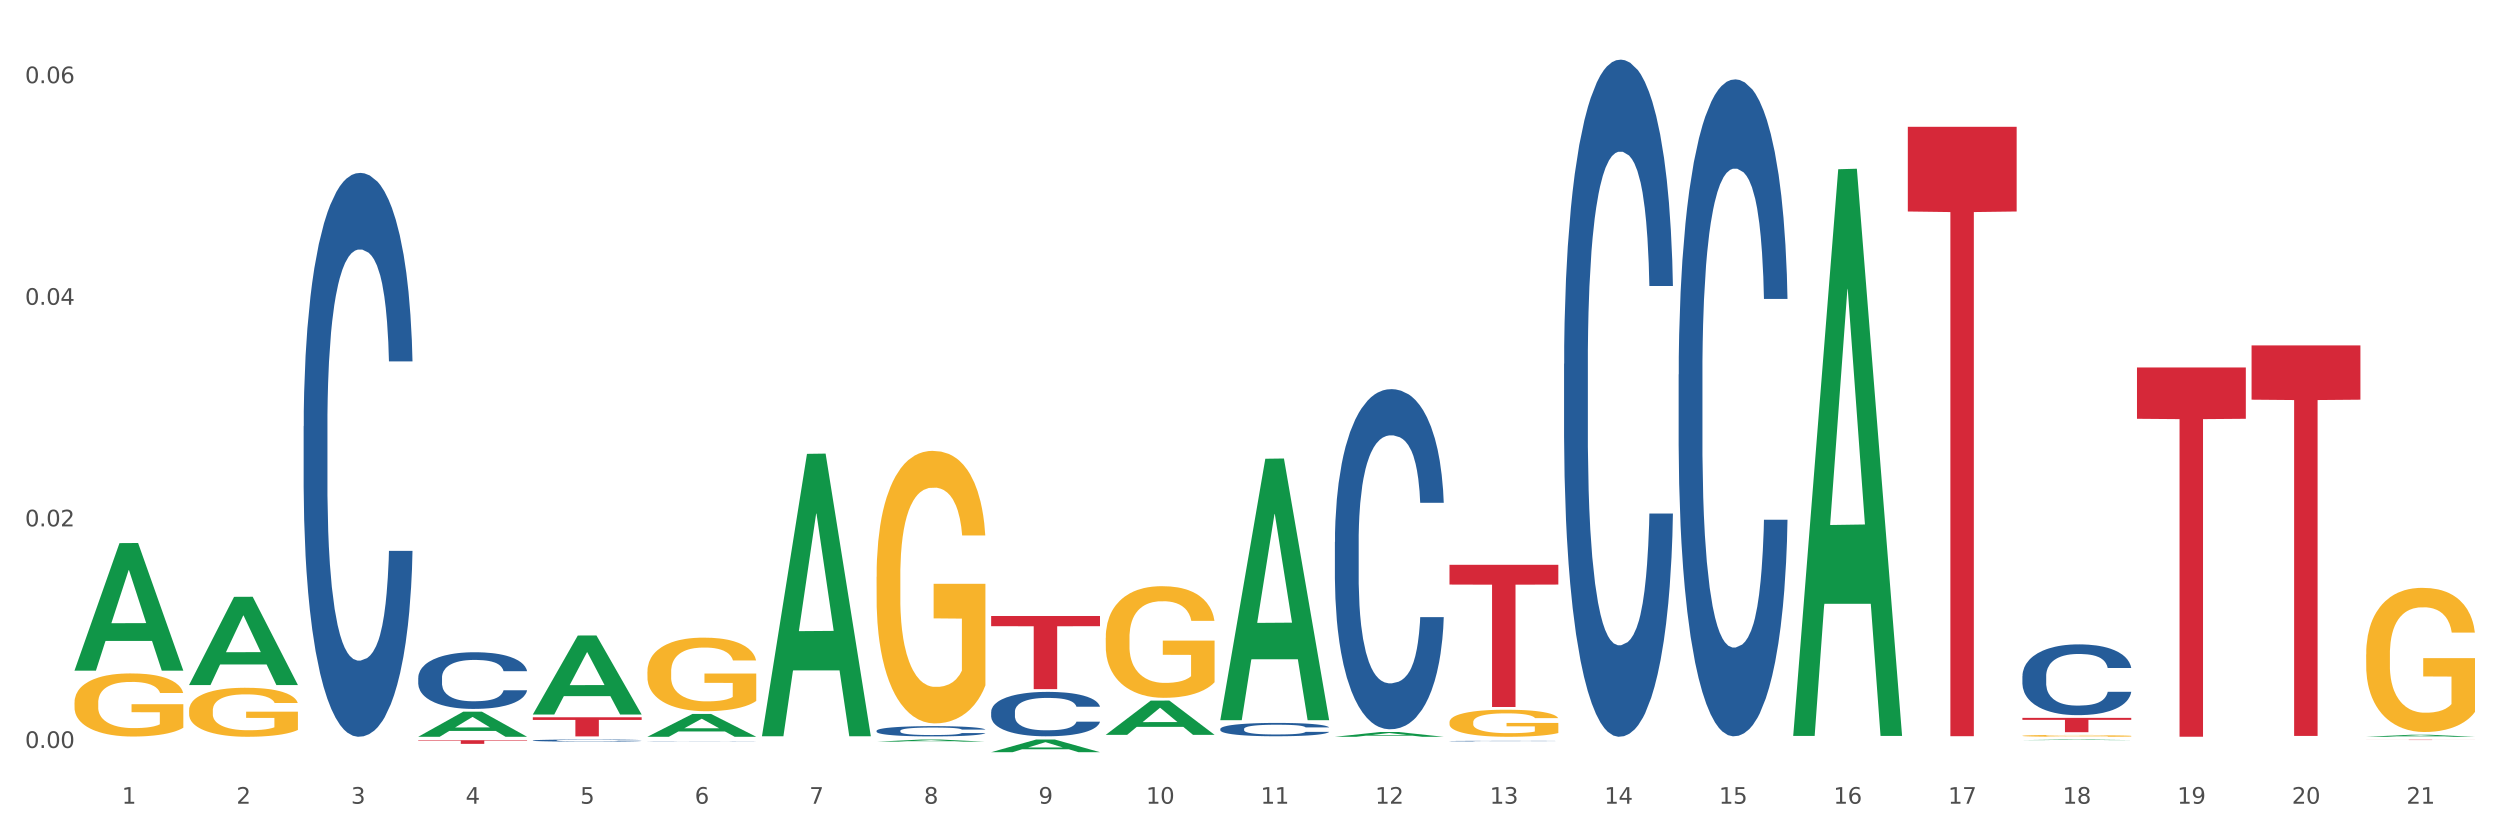 <?xml version="1.0" encoding="utf-8" standalone="no"?>
<!DOCTYPE svg PUBLIC "-//W3C//DTD SVG 1.1//EN"
  "http://www.w3.org/Graphics/SVG/1.1/DTD/svg11.dtd">
<svg xmlns:xlink="http://www.w3.org/1999/xlink" width="1080pt" height="360pt" viewBox="0 0 1080 360" xmlns="http://www.w3.org/2000/svg" version="1.1">
 <rect x="0" y="0" width="1080" height="360" fill="#333333" stroke="none"/>
 <defs>
  <style type="text/css">*{stroke-linejoin: round; stroke-linecap: butt}</style>
 </defs>
 <g id="figure_1">
  <g id="patch_1">
   <path d="M 0 360 
L 1080 360 
L 1080 0 
L 0 0 
z
" style="fill: #ffffff; stroke: #ffffff; stroke-linejoin: miter"/>
  </g>
  <g id="axes_1">
   <g id="matplotlib.axis_1">
    <g id="xtick_1">
     <g id="text_1">
      <!-- 1 -->
      <g style="fill: #4d4d4d" transform="translate(52.633 347.204) scale(0.096 -0.096)">
       <defs>
        <path id="DejaVuSans-31" d="M 794 531 
L 1825 531 
L 1825 4091 
L 703 3866 
L 703 4441 
L 1819 4666 
L 2450 4666 
L 2450 531 
L 3481 531 
L 3481 0 
L 794 0 
L 794 531 
z
" transform="scale(0.016)"/>
       </defs>
       <use xlink:href="#DejaVuSans-31"/>
      </g>
     </g>
    </g>
    <g id="xtick_2">
     <g id="text_2">
      <!-- 2 -->
      <g style="fill: #4d4d4d" transform="translate(102.133 347.204) scale(0.096 -0.096)">
       <defs>
        <path id="DejaVuSans-32" d="M 1228 531 
L 3431 531 
L 3431 0 
L 469 0 
L 469 531 
Q 828 903 1448 1529 
Q 2069 2156 2228 2338 
Q 2531 2678 2651 2914 
Q 2772 3150 2772 3378 
Q 2772 3750 2511 3984 
Q 2250 4219 1831 4219 
Q 1534 4219 1204 4116 
Q 875 4013 500 3803 
L 500 4441 
Q 881 4594 1212 4672 
Q 1544 4750 1819 4750 
Q 2544 4750 2975 4387 
Q 3406 4025 3406 3419 
Q 3406 3131 3298 2873 
Q 3191 2616 2906 2266 
Q 2828 2175 2409 1742 
Q 1991 1309 1228 531 
z
" transform="scale(0.016)"/>
       </defs>
       <use xlink:href="#DejaVuSans-32"/>
      </g>
     </g>
    </g>
    <g id="xtick_3">
     <g id="text_3">
      <!-- 3 -->
      <g style="fill: #4d4d4d" transform="translate(151.633 347.204) scale(0.096 -0.096)">
       <defs>
        <path id="DejaVuSans-33" d="M 2597 2516 
Q 3050 2419 3304 2112 
Q 3559 1806 3559 1356 
Q 3559 666 3084 287 
Q 2609 -91 1734 -91 
Q 1441 -91 1130 -33 
Q 819 25 488 141 
L 488 750 
Q 750 597 1062 519 
Q 1375 441 1716 441 
Q 2309 441 2620 675 
Q 2931 909 2931 1356 
Q 2931 1769 2642 2001 
Q 2353 2234 1838 2234 
L 1294 2234 
L 1294 2753 
L 1863 2753 
Q 2328 2753 2575 2939 
Q 2822 3125 2822 3475 
Q 2822 3834 2567 4026 
Q 2313 4219 1838 4219 
Q 1578 4219 1281 4162 
Q 984 4106 628 3988 
L 628 4550 
Q 988 4650 1302 4700 
Q 1616 4750 1894 4750 
Q 2613 4750 3031 4423 
Q 3450 4097 3450 3541 
Q 3450 3153 3228 2886 
Q 3006 2619 2597 2516 
z
" transform="scale(0.016)"/>
       </defs>
       <use xlink:href="#DejaVuSans-33"/>
      </g>
     </g>
    </g>
    <g id="xtick_4">
     <g id="text_4">
      <!-- 4 -->
      <g style="fill: #4d4d4d" transform="translate(201.133 347.204) scale(0.096 -0.096)">
       <defs>
        <path id="DejaVuSans-34" d="M 2419 4116 
L 825 1625 
L 2419 1625 
L 2419 4116 
z
M 2253 4666 
L 3047 4666 
L 3047 1625 
L 3713 1625 
L 3713 1100 
L 3047 1100 
L 3047 0 
L 2419 0 
L 2419 1100 
L 313 1100 
L 313 1709 
L 2253 4666 
z
" transform="scale(0.016)"/>
       </defs>
       <use xlink:href="#DejaVuSans-34"/>
      </g>
     </g>
    </g>
    <g id="xtick_5">
     <g id="text_5">
      <!-- 5 -->
      <g style="fill: #4d4d4d" transform="translate(250.633 347.204) scale(0.096 -0.096)">
       <defs>
        <path id="DejaVuSans-35" d="M 691 4666 
L 3169 4666 
L 3169 4134 
L 1269 4134 
L 1269 2991 
Q 1406 3038 1543 3061 
Q 1681 3084 1819 3084 
Q 2600 3084 3056 2656 
Q 3513 2228 3513 1497 
Q 3513 744 3044 326 
Q 2575 -91 1722 -91 
Q 1428 -91 1123 -41 
Q 819 9 494 109 
L 494 744 
Q 775 591 1075 516 
Q 1375 441 1709 441 
Q 2250 441 2565 725 
Q 2881 1009 2881 1497 
Q 2881 1984 2565 2268 
Q 2250 2553 1709 2553 
Q 1456 2553 1204 2497 
Q 953 2441 691 2322 
L 691 4666 
z
" transform="scale(0.016)"/>
       </defs>
       <use xlink:href="#DejaVuSans-35"/>
      </g>
     </g>
    </g>
    <g id="xtick_6">
     <g id="text_6">
      <!-- 6 -->
      <g style="fill: #4d4d4d" transform="translate(300.134 347.204) scale(0.096 -0.096)">
       <defs>
        <path id="DejaVuSans-36" d="M 2113 2584 
Q 1688 2584 1439 2293 
Q 1191 2003 1191 1497 
Q 1191 994 1439 701 
Q 1688 409 2113 409 
Q 2538 409 2786 701 
Q 3034 994 3034 1497 
Q 3034 2003 2786 2293 
Q 2538 2584 2113 2584 
z
M 3366 4563 
L 3366 3988 
Q 3128 4100 2886 4159 
Q 2644 4219 2406 4219 
Q 1781 4219 1451 3797 
Q 1122 3375 1075 2522 
Q 1259 2794 1537 2939 
Q 1816 3084 2150 3084 
Q 2853 3084 3261 2657 
Q 3669 2231 3669 1497 
Q 3669 778 3244 343 
Q 2819 -91 2113 -91 
Q 1303 -91 875 529 
Q 447 1150 447 2328 
Q 447 3434 972 4092 
Q 1497 4750 2381 4750 
Q 2619 4750 2861 4703 
Q 3103 4656 3366 4563 
z
" transform="scale(0.016)"/>
       </defs>
       <use xlink:href="#DejaVuSans-36"/>
      </g>
     </g>
    </g>
    <g id="xtick_7">
     <g id="text_7">
      <!-- 7 -->
      <g style="fill: #4d4d4d" transform="translate(349.634 347.204) scale(0.096 -0.096)">
       <defs>
        <path id="DejaVuSans-37" d="M 525 4666 
L 3525 4666 
L 3525 4397 
L 1831 0 
L 1172 0 
L 2766 4134 
L 525 4134 
L 525 4666 
z
" transform="scale(0.016)"/>
       </defs>
       <use xlink:href="#DejaVuSans-37"/>
      </g>
     </g>
    </g>
    <g id="xtick_8">
     <g id="text_8">
      <!-- 8 -->
      <g style="fill: #4d4d4d" transform="translate(399.134 347.204) scale(0.096 -0.096)">
       <defs>
        <path id="DejaVuSans-38" d="M 2034 2216 
Q 1584 2216 1326 1975 
Q 1069 1734 1069 1313 
Q 1069 891 1326 650 
Q 1584 409 2034 409 
Q 2484 409 2743 651 
Q 3003 894 3003 1313 
Q 3003 1734 2745 1975 
Q 2488 2216 2034 2216 
z
M 1403 2484 
Q 997 2584 770 2862 
Q 544 3141 544 3541 
Q 544 4100 942 4425 
Q 1341 4750 2034 4750 
Q 2731 4750 3128 4425 
Q 3525 4100 3525 3541 
Q 3525 3141 3298 2862 
Q 3072 2584 2669 2484 
Q 3125 2378 3379 2068 
Q 3634 1759 3634 1313 
Q 3634 634 3220 271 
Q 2806 -91 2034 -91 
Q 1263 -91 848 271 
Q 434 634 434 1313 
Q 434 1759 690 2068 
Q 947 2378 1403 2484 
z
M 1172 3481 
Q 1172 3119 1398 2916 
Q 1625 2713 2034 2713 
Q 2441 2713 2670 2916 
Q 2900 3119 2900 3481 
Q 2900 3844 2670 4047 
Q 2441 4250 2034 4250 
Q 1625 4250 1398 4047 
Q 1172 3844 1172 3481 
z
" transform="scale(0.016)"/>
       </defs>
       <use xlink:href="#DejaVuSans-38"/>
      </g>
     </g>
    </g>
    <g id="xtick_9">
     <g id="text_9">
      <!-- 9 -->
      <g style="fill: #4d4d4d" transform="translate(448.634 347.204) scale(0.096 -0.096)">
       <defs>
        <path id="DejaVuSans-39" d="M 703 97 
L 703 672 
Q 941 559 1184 500 
Q 1428 441 1663 441 
Q 2288 441 2617 861 
Q 2947 1281 2994 2138 
Q 2813 1869 2534 1725 
Q 2256 1581 1919 1581 
Q 1219 1581 811 2004 
Q 403 2428 403 3163 
Q 403 3881 828 4315 
Q 1253 4750 1959 4750 
Q 2769 4750 3195 4129 
Q 3622 3509 3622 2328 
Q 3622 1225 3098 567 
Q 2575 -91 1691 -91 
Q 1453 -91 1209 -44 
Q 966 3 703 97 
z
M 1959 2075 
Q 2384 2075 2632 2365 
Q 2881 2656 2881 3163 
Q 2881 3666 2632 3958 
Q 2384 4250 1959 4250 
Q 1534 4250 1286 3958 
Q 1038 3666 1038 3163 
Q 1038 2656 1286 2365 
Q 1534 2075 1959 2075 
z
" transform="scale(0.016)"/>
       </defs>
       <use xlink:href="#DejaVuSans-39"/>
      </g>
     </g>
    </g>
    <g id="xtick_10">
     <g id="text_10">
      <!-- 10 -->
      <g style="fill: #4d4d4d" transform="translate(495.079 347.204) scale(0.096 -0.096)">
       <defs>
        <path id="DejaVuSans-30" d="M 2034 4250 
Q 1547 4250 1301 3770 
Q 1056 3291 1056 2328 
Q 1056 1369 1301 889 
Q 1547 409 2034 409 
Q 2525 409 2770 889 
Q 3016 1369 3016 2328 
Q 3016 3291 2770 3770 
Q 2525 4250 2034 4250 
z
M 2034 4750 
Q 2819 4750 3233 4129 
Q 3647 3509 3647 2328 
Q 3647 1150 3233 529 
Q 2819 -91 2034 -91 
Q 1250 -91 836 529 
Q 422 1150 422 2328 
Q 422 3509 836 4129 
Q 1250 4750 2034 4750 
z
" transform="scale(0.016)"/>
       </defs>
       <use xlink:href="#DejaVuSans-31"/>
       <use xlink:href="#DejaVuSans-30" transform="translate(63.623 0)"/>
      </g>
     </g>
    </g>
    <g id="xtick_11">
     <g id="text_11">
      <!-- 11 -->
      <g style="fill: #4d4d4d" transform="translate(544.58 347.204) scale(0.096 -0.096)">
       <use xlink:href="#DejaVuSans-31"/>
       <use xlink:href="#DejaVuSans-31" transform="translate(63.623 0)"/>
      </g>
     </g>
    </g>
    <g id="xtick_12">
     <g id="text_12">
      <!-- 12 -->
      <g style="fill: #4d4d4d" transform="translate(594.08 347.204) scale(0.096 -0.096)">
       <use xlink:href="#DejaVuSans-31"/>
       <use xlink:href="#DejaVuSans-32" transform="translate(63.623 0)"/>
      </g>
     </g>
    </g>
    <g id="xtick_13">
     <g id="text_13">
      <!-- 13 -->
      <g style="fill: #4d4d4d" transform="translate(643.58 347.204) scale(0.096 -0.096)">
       <use xlink:href="#DejaVuSans-31"/>
       <use xlink:href="#DejaVuSans-33" transform="translate(63.623 0)"/>
      </g>
     </g>
    </g>
    <g id="xtick_14">
     <g id="text_14">
      <!-- 14 -->
      <g style="fill: #4d4d4d" transform="translate(693.08 347.204) scale(0.096 -0.096)">
       <use xlink:href="#DejaVuSans-31"/>
       <use xlink:href="#DejaVuSans-34" transform="translate(63.623 0)"/>
      </g>
     </g>
    </g>
    <g id="xtick_15">
     <g id="text_15">
      <!-- 15 -->
      <g style="fill: #4d4d4d" transform="translate(742.58 347.204) scale(0.096 -0.096)">
       <use xlink:href="#DejaVuSans-31"/>
       <use xlink:href="#DejaVuSans-35" transform="translate(63.623 0)"/>
      </g>
     </g>
    </g>
    <g id="xtick_16">
     <g id="text_16">
      <!-- 16 -->
      <g style="fill: #4d4d4d" transform="translate(792.08 347.204) scale(0.096 -0.096)">
       <use xlink:href="#DejaVuSans-31"/>
       <use xlink:href="#DejaVuSans-36" transform="translate(63.623 0)"/>
      </g>
     </g>
    </g>
    <g id="xtick_17">
     <g id="text_17">
      <!-- 17 -->
      <g style="fill: #4d4d4d" transform="translate(841.58 347.204) scale(0.096 -0.096)">
       <use xlink:href="#DejaVuSans-31"/>
       <use xlink:href="#DejaVuSans-37" transform="translate(63.623 0)"/>
      </g>
     </g>
    </g>
    <g id="xtick_18">
     <g id="text_18">
      <!-- 18 -->
      <g style="fill: #4d4d4d" transform="translate(891.08 347.204) scale(0.096 -0.096)">
       <use xlink:href="#DejaVuSans-31"/>
       <use xlink:href="#DejaVuSans-38" transform="translate(63.623 0)"/>
      </g>
     </g>
    </g>
    <g id="xtick_19">
     <g id="text_19">
      <!-- 19 -->
      <g style="fill: #4d4d4d" transform="translate(940.58 347.204) scale(0.096 -0.096)">
       <use xlink:href="#DejaVuSans-31"/>
       <use xlink:href="#DejaVuSans-39" transform="translate(63.623 0)"/>
      </g>
     </g>
    </g>
    <g id="xtick_20">
     <g id="text_20">
      <!-- 20 -->
      <g style="fill: #4d4d4d" transform="translate(990.08 347.204) scale(0.096 -0.096)">
       <use xlink:href="#DejaVuSans-32"/>
       <use xlink:href="#DejaVuSans-30" transform="translate(63.623 0)"/>
      </g>
     </g>
    </g>
    <g id="xtick_21">
     <g id="text_21">
      <!-- 21 -->
      <g style="fill: #4d4d4d" transform="translate(1039.58 347.204) scale(0.096 -0.096)">
       <use xlink:href="#DejaVuSans-32"/>
       <use xlink:href="#DejaVuSans-31" transform="translate(63.623 0)"/>
      </g>
     </g>
    </g>
    <g id="xtick_22"/>
    <g id="xtick_23"/>
    <g id="xtick_24"/>
    <g id="xtick_25"/>
    <g id="xtick_26"/>
    <g id="xtick_27"/>
    <g id="xtick_28"/>
    <g id="xtick_29"/>
    <g id="xtick_30"/>
    <g id="xtick_31"/>
    <g id="xtick_32"/>
    <g id="xtick_33"/>
    <g id="xtick_34"/>
    <g id="xtick_35"/>
    <g id="xtick_36"/>
    <g id="xtick_37"/>
    <g id="xtick_38"/>
    <g id="xtick_39"/>
    <g id="xtick_40"/>
    <g id="xtick_41"/>
   </g>
   <g id="matplotlib.axis_2">
    <g id="ytick_1">
     <g id="text_22">
      <!-- 0.00 -->
      <g style="fill: #4d4d4d" transform="translate(10.8 323.116) scale(0.096 -0.096)">
       <defs>
        <path id="DejaVuSans-2e" d="M 684 794 
L 1344 794 
L 1344 0 
L 684 0 
L 684 794 
z
" transform="scale(0.016)"/>
       </defs>
       <use xlink:href="#DejaVuSans-30"/>
       <use xlink:href="#DejaVuSans-2e" transform="translate(63.623 0)"/>
       <use xlink:href="#DejaVuSans-30" transform="translate(95.41 0)"/>
       <use xlink:href="#DejaVuSans-30" transform="translate(159.033 0)"/>
      </g>
     </g>
    </g>
    <g id="ytick_2">
     <g id="text_23">
      <!-- 0.02 -->
      <g style="fill: #4d4d4d" transform="translate(10.8 227.39) scale(0.096 -0.096)">
       <use xlink:href="#DejaVuSans-30"/>
       <use xlink:href="#DejaVuSans-2e" transform="translate(63.623 0)"/>
       <use xlink:href="#DejaVuSans-30" transform="translate(95.41 0)"/>
       <use xlink:href="#DejaVuSans-32" transform="translate(159.033 0)"/>
      </g>
     </g>
    </g>
    <g id="ytick_3">
     <g id="text_24">
      <!-- 0.04 -->
      <g style="fill: #4d4d4d" transform="translate(10.8 131.664) scale(0.096 -0.096)">
       <use xlink:href="#DejaVuSans-30"/>
       <use xlink:href="#DejaVuSans-2e" transform="translate(63.623 0)"/>
       <use xlink:href="#DejaVuSans-30" transform="translate(95.41 0)"/>
       <use xlink:href="#DejaVuSans-34" transform="translate(159.033 0)"/>
      </g>
     </g>
    </g>
    <g id="ytick_4">
     <g id="text_25">
      <!-- 0.06 -->
      <g style="fill: #4d4d4d" transform="translate(10.8 35.938) scale(0.096 -0.096)">
       <use xlink:href="#DejaVuSans-30"/>
       <use xlink:href="#DejaVuSans-2e" transform="translate(63.623 0)"/>
       <use xlink:href="#DejaVuSans-30" transform="translate(95.41 0)"/>
       <use xlink:href="#DejaVuSans-36" transform="translate(159.033 0)"/>
      </g>
     </g>
    </g>
    <g id="ytick_5"/>
    <g id="ytick_6"/>
    <g id="ytick_7"/>
   </g>
   <g id="PolyCollection_1">
    <path d="M 32.175 289.637 
L 32.223 289.585 
L 51.615 234.625 
L 59.663 234.573 
L 79.2 289.74 
L 69.892 289.74 
L 65.674 276.894 
L 45.652 276.894 
L 45.507 277.101 
L 41.435 289.74 
L 32.175 289.74 
L 32.175 289.637 
L 48.173 269.228 
L 63.153 269.176 
L 55.736 246.332 
L 55.639 246.228 
L 55.542 246.384 
L 48.125 269.176 
L 48.173 269.228 
L 32.175 289.637 
z
" clip-path="url(#p58a4ebd8de)" style="fill: #109648"/>
    <path d="M 1022.175 319.567 
L 1069.2 319.567 
L 1069.2 319.586 
L 1050.702 319.586 
L 1050.702 319.702 
L 1040.562 319.702 
L 1040.562 319.586 
L 1022.175 319.586 
L 1022.175 319.567 
L 1022.175 319.567 
z
" clip-path="url(#p58a4ebd8de)" style="fill: #d62839"/>
    <path d="M 972.675 149.217 
L 1019.7 149.217 
L 1019.7 172.663 
L 1001.202 172.822 
L 1001.202 317.932 
L 991.062 317.932 
L 991.062 172.822 
L 972.675 172.663 
L 972.675 149.376 
L 972.675 149.217 
z
" clip-path="url(#p58a4ebd8de)" style="fill: #d62839"/>
    <path d="M 923.175 158.751 
L 970.2 158.751 
L 970.2 180.917 
L 951.702 181.067 
L 951.702 318.259 
L 941.562 318.259 
L 941.562 181.067 
L 923.175 180.917 
L 923.175 158.901 
L 923.175 158.751 
z
" clip-path="url(#p58a4ebd8de)" style="fill: #d62839"/>
    <path d="M 873.675 310.125 
L 920.7 310.125 
L 920.7 310.987 
L 902.202 310.992 
L 902.202 316.323 
L 892.062 316.323 
L 892.062 310.992 
L 873.675 310.987 
L 873.675 310.131 
L 873.675 310.125 
z
" clip-path="url(#p58a4ebd8de)" style="fill: #d62839"/>
    <path d="M 824.175 54.785 
L 871.2 54.785 
L 871.2 91.367 
L 852.702 91.614 
L 852.702 318.024 
L 842.562 318.024 
L 842.562 91.614 
L 824.175 91.367 
L 824.175 55.032 
L 824.175 54.785 
z
" clip-path="url(#p58a4ebd8de)" style="fill: #d62839"/>
    <path d="M 626.175 243.994 
L 673.2 243.994 
L 673.2 252.53 
L 654.702 252.588 
L 654.702 305.421 
L 644.562 305.421 
L 644.562 252.588 
L 626.175 252.53 
L 626.175 244.052 
L 626.175 243.994 
z
" clip-path="url(#p58a4ebd8de)" style="fill: #d62839"/>
    <path d="M 428.175 266.124 
L 475.2 266.124 
L 475.2 270.515 
L 456.702 270.544 
L 456.702 297.717 
L 446.562 297.717 
L 446.562 270.544 
L 428.175 270.515 
L 428.175 266.154 
L 428.175 266.124 
z
" clip-path="url(#p58a4ebd8de)" style="fill: #d62839"/>
    <path d="M 230.175 309.862 
L 277.2 309.862 
L 277.2 311.009 
L 258.702 311.017 
L 258.702 318.117 
L 248.562 318.117 
L 248.562 311.017 
L 230.175 311.009 
L 230.175 309.869 
L 230.175 309.862 
z
" clip-path="url(#p58a4ebd8de)" style="fill: #d62839"/>
    <path d="M 180.675 319.768 
L 227.7 319.768 
L 227.7 319.989 
L 209.202 319.991 
L 209.202 321.361 
L 199.062 321.361 
L 199.062 319.991 
L 180.675 319.989 
L 180.675 319.77 
L 180.675 319.768 
z
" clip-path="url(#p58a4ebd8de)" style="fill: #d62839"/>
    <path d="M 873.675 292.108 
L 873.731 292.08 
L 873.731 291.298 
L 873.897 290.236 
L 874.509 288.281 
L 875.287 286.801 
L 876.621 285.069 
L 877.344 284.342 
L 878.289 283.532 
L 880.234 282.22 
L 882.457 281.102 
L 884.014 280.488 
L 885.181 280.097 
L 887.794 279.399 
L 889.294 279.091 
L 890.851 278.84 
L 892.185 278.672 
L 894.408 278.477 
L 896.187 278.393 
L 898.244 278.365 
L 899.967 278.393 
L 902.246 278.505 
L 905.581 278.84 
L 906.859 279.035 
L 908.582 279.371 
L 910.361 279.817 
L 911.806 280.264 
L 913.474 280.907 
L 915.197 281.745 
L 916.865 282.806 
L 918.032 283.784 
L 918.977 284.817 
L 919.811 286.074 
L 920.422 287.443 
L 920.7 288.588 
L 910.528 288.588 
L 910.25 287.555 
L 909.694 286.437 
L 909.138 285.683 
L 908.527 285.069 
L 907.582 284.37 
L 906.748 283.924 
L 905.359 283.393 
L 904.08 283.058 
L 903.024 282.862 
L 901.745 282.694 
L 899.022 282.527 
L 897.076 282.527 
L 895.853 282.583 
L 894.353 282.722 
L 893.074 282.918 
L 891.573 283.253 
L 890.406 283.616 
L 889.239 284.091 
L 888.572 284.426 
L 887.571 285.041 
L 886.904 285.544 
L 886.015 286.409 
L 885.515 287.024 
L 884.625 288.616 
L 884.236 289.789 
L 884.069 290.599 
L 883.958 291.493 
L 883.958 295.85 
L 884.292 297.806 
L 884.57 298.644 
L 885.014 299.593 
L 885.848 300.822 
L 887.071 302.023 
L 888.349 302.889 
L 889.406 303.42 
L 890.406 303.811 
L 891.407 304.118 
L 892.63 304.398 
L 893.63 304.565 
L 895.131 304.733 
L 896.91 304.817 
L 898.299 304.817 
L 901.134 304.677 
L 902.413 304.537 
L 903.635 304.342 
L 904.969 304.035 
L 906.026 303.699 
L 906.637 303.448 
L 907.638 302.917 
L 908.416 302.359 
L 909.083 301.716 
L 909.527 301.158 
L 910.028 300.32 
L 910.417 299.37 
L 910.528 298.867 
L 920.7 298.867 
L 920.478 299.873 
L 920.089 300.85 
L 919.31 302.163 
L 918.699 302.917 
L 917.754 303.839 
L 916.753 304.621 
L 915.364 305.487 
L 914.085 306.129 
L 912.751 306.688 
L 911.306 307.191 
L 908.694 307.889 
L 907.749 308.085 
L 905.748 308.42 
L 904.191 308.615 
L 901.912 308.811 
L 899.578 308.923 
L 897.132 308.951 
L 894.964 308.895 
L 892.574 308.727 
L 891.073 308.56 
L 889.406 308.308 
L 887.46 307.917 
L 885.626 307.442 
L 883.903 306.884 
L 882.291 306.241 
L 880.79 305.515 
L 878.844 304.314 
L 877.399 303.141 
L 876.343 302.051 
L 875.62 301.13 
L 874.898 299.957 
L 874.509 299.146 
L 873.897 297.191 
L 873.675 295.376 
L 873.675 292.108 
z
" clip-path="url(#p58a4ebd8de)" style="fill: #255c99"/>
    <path d="M 725.175 161.807 
L 725.231 161.548 
L 725.231 154.291 
L 725.397 144.441 
L 726.009 126.298 
L 726.787 112.561 
L 728.121 96.492 
L 728.844 89.753 
L 729.789 82.236 
L 731.734 70.055 
L 733.957 59.687 
L 735.514 53.985 
L 736.681 50.356 
L 739.294 43.877 
L 740.794 41.026 
L 742.351 38.693 
L 743.685 37.138 
L 745.908 35.323 
L 747.687 34.546 
L 749.744 34.287 
L 751.467 34.546 
L 753.746 35.583 
L 757.081 38.693 
L 758.359 40.507 
L 760.082 43.617 
L 761.861 47.764 
L 763.306 51.911 
L 764.974 57.873 
L 766.697 65.648 
L 768.365 75.498 
L 769.532 84.569 
L 770.477 94.159 
L 771.311 105.822 
L 771.922 118.523 
L 772.2 129.149 
L 762.028 129.149 
L 761.75 119.559 
L 761.194 109.192 
L 760.638 102.194 
L 760.027 96.492 
L 759.082 90.012 
L 758.248 85.865 
L 756.859 80.94 
L 755.58 77.83 
L 754.524 76.016 
L 753.245 74.461 
L 750.522 72.906 
L 748.576 72.906 
L 747.353 73.424 
L 745.853 74.72 
L 744.574 76.534 
L 743.073 79.645 
L 741.906 83.014 
L 740.739 87.42 
L 740.072 90.53 
L 739.071 96.233 
L 738.404 100.898 
L 737.515 108.933 
L 737.015 114.635 
L 736.125 129.409 
L 735.736 140.294 
L 735.569 147.811 
L 735.458 156.105 
L 735.458 196.538 
L 735.792 214.681 
L 736.07 222.457 
L 736.514 231.269 
L 737.348 242.673 
L 738.571 253.819 
L 739.849 261.853 
L 740.906 266.778 
L 741.906 270.407 
L 742.907 273.258 
L 744.13 275.849 
L 745.13 277.405 
L 746.631 278.96 
L 748.41 279.737 
L 749.799 279.737 
L 752.634 278.441 
L 753.913 277.145 
L 755.135 275.331 
L 756.469 272.48 
L 757.526 269.37 
L 758.137 267.037 
L 759.138 262.113 
L 759.916 256.929 
L 760.583 250.967 
L 761.027 245.784 
L 761.528 238.008 
L 761.917 229.196 
L 762.028 224.53 
L 772.2 224.53 
L 771.978 233.861 
L 771.589 242.933 
L 770.81 255.114 
L 770.199 262.113 
L 769.254 270.666 
L 768.253 277.923 
L 766.864 285.958 
L 765.585 291.919 
L 764.251 297.103 
L 762.806 301.768 
L 760.194 308.248 
L 759.249 310.062 
L 757.248 313.172 
L 755.691 314.987 
L 753.412 316.801 
L 751.078 317.838 
L 748.632 318.097 
L 746.464 317.579 
L 744.074 316.024 
L 742.573 314.468 
L 740.906 312.136 
L 738.96 308.507 
L 737.126 304.101 
L 735.403 298.917 
L 733.791 292.956 
L 732.29 286.217 
L 730.344 275.072 
L 728.899 264.186 
L 727.843 254.078 
L 727.12 245.525 
L 726.398 234.639 
L 726.009 227.122 
L 725.397 208.979 
L 725.175 192.132 
L 725.175 161.807 
z
" clip-path="url(#p58a4ebd8de)" style="fill: #255c99"/>
    <path d="M 675.675 157.2 
L 675.731 156.933 
L 675.731 149.452 
L 675.897 139.3 
L 676.509 120.599 
L 677.287 106.44 
L 678.621 89.877 
L 679.344 82.931 
L 680.289 75.183 
L 682.234 62.627 
L 684.457 51.941 
L 686.014 46.063 
L 687.181 42.323 
L 689.794 35.644 
L 691.294 32.706 
L 692.851 30.301 
L 694.185 28.698 
L 696.408 26.828 
L 698.187 26.027 
L 700.244 25.759 
L 701.967 26.027 
L 704.246 27.095 
L 707.581 30.301 
L 708.859 32.171 
L 710.582 35.377 
L 712.361 39.652 
L 713.806 43.926 
L 715.474 50.071 
L 717.197 58.085 
L 718.865 68.237 
L 720.032 77.588 
L 720.977 87.472 
L 721.811 99.494 
L 722.422 112.585 
L 722.7 123.538 
L 712.528 123.538 
L 712.25 113.653 
L 711.694 102.967 
L 711.138 95.754 
L 710.527 89.877 
L 709.582 83.198 
L 708.748 78.923 
L 707.359 73.847 
L 706.08 70.642 
L 705.024 68.771 
L 703.745 67.168 
L 701.022 65.566 
L 699.076 65.566 
L 697.853 66.1 
L 696.353 67.436 
L 695.074 69.306 
L 693.573 72.512 
L 692.406 75.985 
L 691.239 80.526 
L 690.572 83.732 
L 689.571 89.61 
L 688.904 94.418 
L 688.015 102.7 
L 687.515 108.578 
L 686.625 123.805 
L 686.236 135.026 
L 686.069 142.773 
L 685.958 151.322 
L 685.958 192.998 
L 686.292 211.699 
L 686.57 219.714 
L 687.014 228.797 
L 687.848 240.552 
L 689.071 252.04 
L 690.349 260.321 
L 691.406 265.397 
L 692.406 269.138 
L 693.407 272.076 
L 694.63 274.748 
L 695.63 276.351 
L 697.131 277.954 
L 698.91 278.755 
L 700.299 278.755 
L 703.134 277.419 
L 704.413 276.084 
L 705.635 274.213 
L 706.969 271.275 
L 708.026 268.069 
L 708.637 265.665 
L 709.638 260.589 
L 710.416 255.246 
L 711.083 249.101 
L 711.527 243.758 
L 712.028 235.743 
L 712.417 226.66 
L 712.528 221.851 
L 722.7 221.851 
L 722.478 231.469 
L 722.089 240.819 
L 721.31 253.375 
L 720.699 260.589 
L 719.754 269.405 
L 718.753 276.885 
L 717.364 285.167 
L 716.085 291.311 
L 714.751 296.655 
L 713.306 301.463 
L 710.694 308.142 
L 709.749 310.012 
L 707.748 313.218 
L 706.191 315.088 
L 703.912 316.958 
L 701.578 318.027 
L 699.132 318.294 
L 696.964 317.76 
L 694.574 316.157 
L 693.073 314.554 
L 691.406 312.149 
L 689.46 308.409 
L 687.626 303.868 
L 685.903 298.525 
L 684.291 292.38 
L 682.79 285.434 
L 680.844 273.946 
L 679.399 262.726 
L 678.343 252.307 
L 677.62 243.491 
L 676.898 232.27 
L 676.509 224.523 
L 675.897 205.822 
L 675.675 188.457 
L 675.675 157.2 
z
" clip-path="url(#p58a4ebd8de)" style="fill: #255c99"/>
    <path d="M 626.175 320.156 
L 626.231 320.156 
L 626.231 320.149 
L 626.397 320.14 
L 627.009 320.123 
L 627.787 320.11 
L 629.121 320.095 
L 629.844 320.089 
L 630.789 320.082 
L 632.734 320.07 
L 634.957 320.061 
L 636.514 320.055 
L 637.681 320.052 
L 640.294 320.046 
L 641.794 320.043 
L 643.351 320.041 
L 644.685 320.04 
L 646.908 320.038 
L 648.687 320.037 
L 650.744 320.037 
L 652.467 320.037 
L 654.746 320.038 
L 658.081 320.041 
L 659.359 320.043 
L 661.082 320.046 
L 662.861 320.049 
L 664.306 320.053 
L 665.974 320.059 
L 667.697 320.066 
L 669.365 320.075 
L 670.532 320.084 
L 671.477 320.093 
L 672.311 320.104 
L 672.922 320.116 
L 673.2 320.126 
L 663.028 320.126 
L 662.75 320.117 
L 662.194 320.107 
L 661.638 320.1 
L 661.027 320.095 
L 660.082 320.089 
L 659.248 320.085 
L 657.859 320.081 
L 656.58 320.078 
L 655.524 320.076 
L 654.245 320.074 
L 651.522 320.073 
L 649.576 320.073 
L 648.353 320.073 
L 646.853 320.075 
L 645.574 320.076 
L 644.073 320.079 
L 642.906 320.082 
L 641.739 320.087 
L 641.072 320.089 
L 640.071 320.095 
L 639.404 320.099 
L 638.515 320.107 
L 638.015 320.112 
L 637.125 320.126 
L 636.736 320.136 
L 636.569 320.143 
L 636.458 320.151 
L 636.458 320.189 
L 636.792 320.206 
L 637.07 320.213 
L 637.514 320.221 
L 638.348 320.232 
L 639.571 320.242 
L 640.849 320.25 
L 641.906 320.254 
L 642.906 320.258 
L 643.907 320.26 
L 645.13 320.263 
L 646.13 320.264 
L 647.631 320.266 
L 649.41 320.266 
L 650.799 320.266 
L 653.634 320.265 
L 654.913 320.264 
L 656.135 320.262 
L 657.469 320.26 
L 658.526 320.257 
L 659.137 320.255 
L 660.138 320.25 
L 660.916 320.245 
L 661.583 320.24 
L 662.027 320.235 
L 662.528 320.227 
L 662.917 320.219 
L 663.028 320.215 
L 673.2 320.215 
L 672.978 320.224 
L 672.589 320.232 
L 671.81 320.243 
L 671.199 320.25 
L 670.254 320.258 
L 669.253 320.265 
L 667.864 320.272 
L 666.585 320.278 
L 665.251 320.283 
L 663.806 320.287 
L 661.194 320.293 
L 660.249 320.295 
L 658.248 320.298 
L 656.691 320.299 
L 654.412 320.301 
L 652.078 320.302 
L 649.632 320.302 
L 647.464 320.302 
L 645.074 320.3 
L 643.573 320.299 
L 641.906 320.297 
L 639.96 320.293 
L 638.126 320.289 
L 636.403 320.284 
L 634.791 320.279 
L 633.29 320.272 
L 631.344 320.262 
L 629.899 320.252 
L 628.843 320.242 
L 628.12 320.234 
L 627.398 320.224 
L 627.009 320.217 
L 626.397 320.2 
L 626.175 320.184 
L 626.175 320.156 
z
" clip-path="url(#p58a4ebd8de)" style="fill: #255c99"/>
    <path d="M 576.675 234.132 
L 576.731 233.998 
L 576.731 230.24 
L 576.897 225.14 
L 577.509 215.746 
L 578.287 208.633 
L 579.621 200.313 
L 580.344 196.823 
L 581.289 192.931 
L 583.234 186.624 
L 585.457 181.256 
L 587.014 178.303 
L 588.181 176.424 
L 590.794 173.069 
L 592.294 171.593 
L 593.851 170.385 
L 595.185 169.58 
L 597.408 168.641 
L 599.187 168.238 
L 601.244 168.104 
L 602.967 168.238 
L 605.246 168.775 
L 608.581 170.385 
L 609.859 171.325 
L 611.582 172.935 
L 613.361 175.082 
L 614.806 177.23 
L 616.474 180.316 
L 618.197 184.342 
L 619.865 189.442 
L 621.032 194.139 
L 621.977 199.105 
L 622.811 205.144 
L 623.422 211.72 
L 623.7 217.222 
L 613.528 217.222 
L 613.25 212.257 
L 612.694 206.889 
L 612.138 203.265 
L 611.527 200.313 
L 610.582 196.958 
L 609.748 194.81 
L 608.359 192.26 
L 607.08 190.65 
L 606.024 189.711 
L 604.745 188.905 
L 602.022 188.1 
L 600.076 188.1 
L 598.853 188.369 
L 597.353 189.04 
L 596.074 189.979 
L 594.573 191.589 
L 593.406 193.334 
L 592.239 195.616 
L 591.572 197.226 
L 590.571 200.178 
L 589.904 202.594 
L 589.015 206.754 
L 588.515 209.707 
L 587.625 217.356 
L 587.236 222.993 
L 587.069 226.885 
L 586.958 231.179 
L 586.958 252.115 
L 587.292 261.509 
L 587.57 265.535 
L 588.014 270.098 
L 588.848 276.003 
L 590.071 281.774 
L 591.349 285.934 
L 592.406 288.484 
L 593.406 290.363 
L 594.407 291.839 
L 595.63 293.181 
L 596.63 293.987 
L 598.131 294.792 
L 599.91 295.194 
L 601.299 295.194 
L 604.134 294.523 
L 605.413 293.852 
L 606.635 292.913 
L 607.969 291.437 
L 609.026 289.826 
L 609.637 288.618 
L 610.638 286.069 
L 611.416 283.384 
L 612.083 280.298 
L 612.527 277.614 
L 613.028 273.588 
L 613.417 269.025 
L 613.528 266.609 
L 623.7 266.609 
L 623.478 271.44 
L 623.089 276.137 
L 622.31 282.445 
L 621.699 286.069 
L 620.754 290.497 
L 619.753 294.255 
L 618.364 298.415 
L 617.085 301.502 
L 615.751 304.186 
L 614.306 306.602 
L 611.694 309.957 
L 610.749 310.896 
L 608.748 312.507 
L 607.191 313.446 
L 604.912 314.385 
L 602.578 314.922 
L 600.132 315.056 
L 597.964 314.788 
L 595.574 313.983 
L 594.073 313.178 
L 592.406 311.97 
L 590.46 310.091 
L 588.626 307.809 
L 586.903 305.125 
L 585.291 302.039 
L 583.79 298.549 
L 581.844 292.779 
L 580.399 287.142 
L 579.343 281.908 
L 578.62 277.48 
L 577.898 271.843 
L 577.509 267.951 
L 576.897 258.557 
L 576.675 249.834 
L 576.675 234.132 
z
" clip-path="url(#p58a4ebd8de)" style="fill: #255c99"/>
    <path d="M 527.175 314.89 
L 527.231 314.885 
L 527.231 314.738 
L 527.397 314.538 
L 528.009 314.169 
L 528.787 313.89 
L 530.121 313.563 
L 530.844 313.426 
L 531.789 313.273 
L 533.734 313.026 
L 535.957 312.815 
L 537.514 312.699 
L 538.681 312.626 
L 541.294 312.494 
L 542.794 312.436 
L 544.351 312.389 
L 545.685 312.357 
L 547.908 312.32 
L 549.687 312.304 
L 551.744 312.299 
L 553.467 312.304 
L 555.746 312.325 
L 559.081 312.389 
L 560.359 312.425 
L 562.082 312.489 
L 563.861 312.573 
L 565.306 312.657 
L 566.974 312.778 
L 568.697 312.936 
L 570.365 313.136 
L 571.532 313.321 
L 572.477 313.516 
L 573.311 313.753 
L 573.922 314.011 
L 574.2 314.227 
L 564.028 314.227 
L 563.75 314.032 
L 563.194 313.821 
L 562.638 313.679 
L 562.027 313.563 
L 561.082 313.431 
L 560.248 313.347 
L 558.859 313.247 
L 557.58 313.184 
L 556.524 313.147 
L 555.245 313.115 
L 552.522 313.084 
L 550.576 313.084 
L 549.353 313.094 
L 547.853 313.121 
L 546.574 313.158 
L 545.073 313.221 
L 543.906 313.289 
L 542.739 313.379 
L 542.072 313.442 
L 541.071 313.558 
L 540.404 313.653 
L 539.515 313.816 
L 539.015 313.932 
L 538.125 314.232 
L 537.736 314.453 
L 537.569 314.606 
L 537.458 314.775 
L 537.458 315.596 
L 537.792 315.965 
L 538.07 316.123 
L 538.514 316.302 
L 539.348 316.534 
L 540.571 316.76 
L 541.849 316.923 
L 542.906 317.024 
L 543.906 317.097 
L 544.907 317.155 
L 546.13 317.208 
L 547.13 317.239 
L 548.631 317.271 
L 550.41 317.287 
L 551.799 317.287 
L 554.634 317.261 
L 555.913 317.234 
L 557.135 317.197 
L 558.469 317.139 
L 559.526 317.076 
L 560.137 317.029 
L 561.138 316.929 
L 561.916 316.823 
L 562.583 316.702 
L 563.027 316.597 
L 563.528 316.439 
L 563.917 316.26 
L 564.028 316.165 
L 574.2 316.165 
L 573.978 316.355 
L 573.589 316.539 
L 572.81 316.787 
L 572.199 316.929 
L 571.254 317.103 
L 570.253 317.25 
L 568.864 317.413 
L 567.585 317.534 
L 566.251 317.64 
L 564.806 317.735 
L 562.194 317.866 
L 561.249 317.903 
L 559.248 317.966 
L 557.691 318.003 
L 555.412 318.04 
L 553.078 318.061 
L 550.632 318.066 
L 548.464 318.056 
L 546.074 318.024 
L 544.573 317.993 
L 542.906 317.945 
L 540.96 317.872 
L 539.126 317.782 
L 537.403 317.677 
L 535.791 317.556 
L 534.29 317.419 
L 532.344 317.192 
L 530.899 316.971 
L 529.843 316.765 
L 529.12 316.592 
L 528.398 316.37 
L 528.009 316.218 
L 527.397 315.849 
L 527.175 315.507 
L 527.175 314.89 
z
" clip-path="url(#p58a4ebd8de)" style="fill: #255c99"/>
    <path d="M 428.175 307.515 
L 428.231 307.498 
L 428.231 307.007 
L 428.397 306.341 
L 429.009 305.114 
L 429.787 304.185 
L 431.121 303.099 
L 431.844 302.643 
L 432.789 302.135 
L 434.734 301.311 
L 436.957 300.61 
L 438.514 300.224 
L 439.681 299.979 
L 442.294 299.541 
L 443.794 299.348 
L 445.351 299.19 
L 446.685 299.085 
L 448.908 298.962 
L 450.687 298.91 
L 452.744 298.892 
L 454.467 298.91 
L 456.746 298.98 
L 460.081 299.19 
L 461.359 299.313 
L 463.082 299.523 
L 464.861 299.804 
L 466.306 300.084 
L 467.974 300.487 
L 469.697 301.013 
L 471.365 301.679 
L 472.532 302.292 
L 473.477 302.941 
L 474.311 303.729 
L 474.922 304.588 
L 475.2 305.307 
L 465.028 305.307 
L 464.75 304.658 
L 464.194 303.957 
L 463.638 303.484 
L 463.027 303.099 
L 462.082 302.66 
L 461.248 302.38 
L 459.859 302.047 
L 458.58 301.837 
L 457.524 301.714 
L 456.245 301.609 
L 453.522 301.504 
L 451.576 301.504 
L 450.353 301.539 
L 448.853 301.626 
L 447.574 301.749 
L 446.073 301.959 
L 444.906 302.187 
L 443.739 302.485 
L 443.072 302.695 
L 442.071 303.081 
L 441.404 303.396 
L 440.515 303.94 
L 440.015 304.325 
L 439.125 305.324 
L 438.736 306.06 
L 438.569 306.569 
L 438.458 307.13 
L 438.458 309.864 
L 438.792 311.09 
L 439.07 311.616 
L 439.514 312.212 
L 440.348 312.983 
L 441.571 313.737 
L 442.849 314.28 
L 443.906 314.613 
L 444.906 314.859 
L 445.907 315.051 
L 447.13 315.227 
L 448.13 315.332 
L 449.631 315.437 
L 451.41 315.489 
L 452.799 315.489 
L 455.634 315.402 
L 456.913 315.314 
L 458.135 315.191 
L 459.469 314.999 
L 460.526 314.788 
L 461.137 314.631 
L 462.137 314.298 
L 462.916 313.947 
L 463.583 313.544 
L 464.027 313.194 
L 464.528 312.668 
L 464.917 312.072 
L 465.028 311.756 
L 475.2 311.756 
L 474.978 312.387 
L 474.589 313.001 
L 473.81 313.824 
L 473.199 314.298 
L 472.254 314.876 
L 471.253 315.367 
L 469.864 315.91 
L 468.585 316.313 
L 467.251 316.664 
L 465.806 316.979 
L 463.194 317.417 
L 462.249 317.54 
L 460.248 317.75 
L 458.691 317.873 
L 456.412 317.996 
L 454.078 318.066 
L 451.632 318.083 
L 449.464 318.048 
L 447.074 317.943 
L 445.573 317.838 
L 443.906 317.68 
L 441.96 317.435 
L 440.126 317.137 
L 438.403 316.786 
L 436.791 316.383 
L 435.29 315.928 
L 433.344 315.174 
L 431.899 314.438 
L 430.843 313.754 
L 430.12 313.176 
L 429.398 312.44 
L 429.009 311.932 
L 428.397 310.705 
L 428.175 309.566 
L 428.175 307.515 
z
" clip-path="url(#p58a4ebd8de)" style="fill: #255c99"/>
    <path d="M 378.675 315.689 
L 378.731 315.685 
L 378.731 315.571 
L 378.897 315.417 
L 379.509 315.133 
L 380.287 314.918 
L 381.621 314.667 
L 382.344 314.561 
L 383.289 314.443 
L 385.234 314.253 
L 387.457 314.091 
L 389.014 314.001 
L 390.181 313.944 
L 392.794 313.843 
L 394.294 313.798 
L 395.851 313.762 
L 397.185 313.738 
L 399.408 313.709 
L 401.187 313.697 
L 403.244 313.693 
L 404.967 313.697 
L 407.246 313.713 
L 410.581 313.762 
L 411.859 313.79 
L 413.582 313.839 
L 415.361 313.904 
L 416.806 313.969 
L 418.474 314.062 
L 420.197 314.184 
L 421.865 314.338 
L 423.032 314.48 
L 423.977 314.63 
L 424.811 314.813 
L 425.422 315.011 
L 425.7 315.178 
L 415.528 315.178 
L 415.25 315.028 
L 414.694 314.865 
L 414.138 314.756 
L 413.527 314.667 
L 412.582 314.565 
L 411.748 314.5 
L 410.359 314.423 
L 409.08 314.375 
L 408.024 314.346 
L 406.745 314.322 
L 404.022 314.297 
L 402.076 314.297 
L 400.853 314.306 
L 399.353 314.326 
L 398.074 314.354 
L 396.573 314.403 
L 395.406 314.456 
L 394.239 314.525 
L 393.572 314.573 
L 392.571 314.663 
L 391.904 314.736 
L 391.015 314.861 
L 390.515 314.951 
L 389.625 315.182 
L 389.236 315.352 
L 389.069 315.47 
L 388.958 315.6 
L 388.958 316.233 
L 389.292 316.517 
L 389.57 316.638 
L 390.014 316.776 
L 390.848 316.955 
L 392.071 317.129 
L 393.349 317.255 
L 394.406 317.332 
L 395.406 317.389 
L 396.407 317.433 
L 397.63 317.474 
L 398.63 317.498 
L 400.131 317.523 
L 401.91 317.535 
L 403.299 317.535 
L 406.134 317.515 
L 407.413 317.494 
L 408.635 317.466 
L 409.969 317.421 
L 411.026 317.373 
L 411.637 317.336 
L 412.637 317.259 
L 413.416 317.178 
L 414.083 317.085 
L 414.527 317.003 
L 415.028 316.882 
L 415.417 316.744 
L 415.528 316.671 
L 425.7 316.671 
L 425.478 316.817 
L 425.089 316.959 
L 424.31 317.15 
L 423.699 317.259 
L 422.754 317.393 
L 421.753 317.507 
L 420.364 317.632 
L 419.085 317.726 
L 417.751 317.807 
L 416.306 317.88 
L 413.694 317.981 
L 412.749 318.01 
L 410.748 318.058 
L 409.191 318.087 
L 406.912 318.115 
L 404.578 318.131 
L 402.132 318.135 
L 399.964 318.127 
L 397.574 318.103 
L 396.073 318.079 
L 394.406 318.042 
L 392.46 317.985 
L 390.626 317.916 
L 388.903 317.835 
L 387.291 317.742 
L 385.79 317.636 
L 383.844 317.462 
L 382.399 317.292 
L 381.343 317.133 
L 380.62 316.999 
L 379.898 316.829 
L 379.509 316.711 
L 378.897 316.427 
L 378.675 316.164 
L 378.675 315.689 
z
" clip-path="url(#p58a4ebd8de)" style="fill: #255c99"/>
    <path d="M 279.675 320.433 
L 279.731 320.433 
L 279.731 320.43 
L 279.897 320.426 
L 280.509 320.418 
L 281.287 320.412 
L 282.621 320.405 
L 283.344 320.402 
L 284.289 320.398 
L 286.234 320.393 
L 288.457 320.389 
L 290.014 320.386 
L 291.181 320.384 
L 293.794 320.382 
L 295.294 320.38 
L 296.851 320.379 
L 298.185 320.379 
L 300.408 320.378 
L 302.187 320.377 
L 304.244 320.377 
L 305.967 320.377 
L 308.246 320.378 
L 311.581 320.379 
L 312.859 320.38 
L 314.582 320.381 
L 316.361 320.383 
L 317.806 320.385 
L 319.474 320.388 
L 321.197 320.391 
L 322.865 320.395 
L 324.032 320.399 
L 324.977 320.404 
L 325.811 320.409 
L 326.422 320.414 
L 326.7 320.419 
L 316.528 320.419 
L 316.25 320.415 
L 315.694 320.41 
L 315.138 320.407 
L 314.527 320.405 
L 313.582 320.402 
L 312.748 320.4 
L 311.359 320.398 
L 310.08 320.396 
L 309.024 320.396 
L 307.745 320.395 
L 305.022 320.394 
L 303.076 320.394 
L 301.853 320.395 
L 300.353 320.395 
L 299.074 320.396 
L 297.573 320.397 
L 296.406 320.399 
L 295.239 320.401 
L 294.572 320.402 
L 293.571 320.405 
L 292.904 320.407 
L 292.015 320.41 
L 291.515 320.413 
L 290.625 320.419 
L 290.236 320.424 
L 290.069 320.427 
L 289.958 320.431 
L 289.958 320.449 
L 290.292 320.457 
L 290.57 320.46 
L 291.014 320.464 
L 291.848 320.469 
L 293.071 320.474 
L 294.349 320.477 
L 295.406 320.479 
L 296.406 320.481 
L 297.407 320.482 
L 298.63 320.483 
L 299.63 320.484 
L 301.131 320.485 
L 302.91 320.485 
L 304.299 320.485 
L 307.134 320.485 
L 308.413 320.484 
L 309.635 320.483 
L 310.969 320.482 
L 312.026 320.481 
L 312.637 320.48 
L 313.637 320.477 
L 314.416 320.475 
L 315.083 320.473 
L 315.527 320.47 
L 316.028 320.467 
L 316.417 320.463 
L 316.528 320.461 
L 326.7 320.461 
L 326.478 320.465 
L 326.089 320.469 
L 325.31 320.474 
L 324.699 320.477 
L 323.754 320.481 
L 322.753 320.484 
L 321.364 320.488 
L 320.085 320.49 
L 318.751 320.493 
L 317.306 320.495 
L 314.694 320.498 
L 313.749 320.498 
L 311.748 320.5 
L 310.191 320.501 
L 307.912 320.501 
L 305.578 320.502 
L 303.132 320.502 
L 300.964 320.502 
L 298.574 320.501 
L 297.073 320.5 
L 295.406 320.499 
L 293.46 320.498 
L 291.626 320.496 
L 289.903 320.494 
L 288.291 320.491 
L 286.79 320.488 
L 284.844 320.483 
L 283.399 320.478 
L 282.343 320.474 
L 281.62 320.47 
L 280.898 320.465 
L 280.509 320.462 
L 279.897 320.454 
L 279.675 320.447 
L 279.675 320.433 
z
" clip-path="url(#p58a4ebd8de)" style="fill: #255c99"/>
    <path d="M 230.175 319.88 
L 230.231 319.879 
L 230.231 319.856 
L 230.397 319.824 
L 231.009 319.766 
L 231.787 319.721 
L 233.121 319.67 
L 233.844 319.648 
L 234.789 319.624 
L 236.734 319.584 
L 238.957 319.551 
L 240.514 319.532 
L 241.681 319.521 
L 244.294 319.5 
L 245.794 319.491 
L 247.351 319.483 
L 248.685 319.478 
L 250.908 319.472 
L 252.687 319.47 
L 254.744 319.469 
L 256.467 319.47 
L 258.746 319.473 
L 262.081 319.483 
L 263.359 319.489 
L 265.082 319.499 
L 266.861 319.512 
L 268.306 319.526 
L 269.974 319.545 
L 271.697 319.57 
L 273.365 319.602 
L 274.532 319.631 
L 275.477 319.662 
L 276.311 319.7 
L 276.922 319.741 
L 277.2 319.775 
L 267.028 319.775 
L 266.75 319.744 
L 266.194 319.711 
L 265.638 319.688 
L 265.027 319.67 
L 264.082 319.649 
L 263.248 319.635 
L 261.859 319.619 
L 260.58 319.609 
L 259.524 319.604 
L 258.245 319.598 
L 255.522 319.593 
L 253.576 319.593 
L 252.353 319.595 
L 250.853 319.599 
L 249.574 319.605 
L 248.073 319.615 
L 246.906 319.626 
L 245.739 319.64 
L 245.072 319.65 
L 244.071 319.669 
L 243.404 319.684 
L 242.515 319.71 
L 242.015 319.728 
L 241.125 319.776 
L 240.736 319.811 
L 240.569 319.835 
L 240.458 319.862 
L 240.458 319.992 
L 240.792 320.051 
L 241.07 320.076 
L 241.514 320.104 
L 242.348 320.141 
L 243.571 320.177 
L 244.849 320.203 
L 245.906 320.219 
L 246.906 320.231 
L 247.907 320.24 
L 249.13 320.248 
L 250.13 320.253 
L 251.631 320.258 
L 253.41 320.261 
L 254.799 320.261 
L 257.634 320.257 
L 258.913 320.252 
L 260.135 320.246 
L 261.469 320.237 
L 262.526 320.227 
L 263.137 320.22 
L 264.137 320.204 
L 264.916 320.187 
L 265.583 320.168 
L 266.027 320.151 
L 266.528 320.126 
L 266.917 320.098 
L 267.028 320.083 
L 277.2 320.083 
L 276.978 320.113 
L 276.589 320.142 
L 275.81 320.181 
L 275.199 320.204 
L 274.254 320.231 
L 273.253 320.255 
L 271.864 320.281 
L 270.585 320.3 
L 269.251 320.317 
L 267.806 320.332 
L 265.194 320.353 
L 264.249 320.359 
L 262.248 320.369 
L 260.691 320.374 
L 258.412 320.38 
L 256.078 320.384 
L 253.632 320.384 
L 251.464 320.383 
L 249.074 320.378 
L 247.573 320.373 
L 245.906 320.365 
L 243.96 320.354 
L 242.126 320.339 
L 240.403 320.323 
L 238.791 320.303 
L 237.29 320.282 
L 235.344 320.246 
L 233.899 320.211 
L 232.843 320.178 
L 232.12 320.15 
L 231.398 320.115 
L 231.009 320.091 
L 230.397 320.032 
L 230.175 319.978 
L 230.175 319.88 
z
" clip-path="url(#p58a4ebd8de)" style="fill: #255c99"/>
    <path d="M 180.675 292.77 
L 180.731 292.747 
L 180.731 292.121 
L 180.897 291.271 
L 181.509 289.706 
L 182.287 288.52 
L 183.621 287.134 
L 184.344 286.552 
L 185.289 285.904 
L 187.234 284.853 
L 189.457 283.958 
L 191.014 283.466 
L 192.181 283.153 
L 194.794 282.594 
L 196.294 282.348 
L 197.851 282.147 
L 199.185 282.013 
L 201.408 281.856 
L 203.187 281.789 
L 205.244 281.767 
L 206.967 281.789 
L 209.246 281.878 
L 212.581 282.147 
L 213.859 282.303 
L 215.582 282.572 
L 217.361 282.93 
L 218.806 283.287 
L 220.474 283.802 
L 222.197 284.473 
L 223.865 285.322 
L 225.032 286.105 
L 225.977 286.933 
L 226.811 287.939 
L 227.422 289.035 
L 227.7 289.952 
L 217.528 289.952 
L 217.25 289.124 
L 216.694 288.23 
L 216.138 287.626 
L 215.527 287.134 
L 214.582 286.575 
L 213.748 286.217 
L 212.359 285.792 
L 211.08 285.524 
L 210.024 285.367 
L 208.745 285.233 
L 206.022 285.099 
L 204.076 285.099 
L 202.853 285.144 
L 201.353 285.255 
L 200.074 285.412 
L 198.573 285.68 
L 197.406 285.971 
L 196.239 286.351 
L 195.572 286.62 
L 194.571 287.112 
L 193.904 287.514 
L 193.015 288.207 
L 192.515 288.699 
L 191.625 289.974 
L 191.236 290.913 
L 191.069 291.562 
L 190.958 292.278 
L 190.958 295.766 
L 191.292 297.332 
L 191.57 298.003 
L 192.014 298.763 
L 192.848 299.747 
L 194.071 300.709 
L 195.349 301.402 
L 196.406 301.827 
L 197.406 302.14 
L 198.407 302.386 
L 199.63 302.61 
L 200.63 302.744 
L 202.131 302.878 
L 203.91 302.945 
L 205.299 302.945 
L 208.134 302.833 
L 209.412 302.721 
L 210.635 302.565 
L 211.969 302.319 
L 213.026 302.05 
L 213.637 301.849 
L 214.637 301.424 
L 215.416 300.977 
L 216.083 300.463 
L 216.527 300.015 
L 217.028 299.344 
L 217.417 298.584 
L 217.528 298.182 
L 227.7 298.182 
L 227.478 298.987 
L 227.089 299.769 
L 226.31 300.82 
L 225.699 301.424 
L 224.754 302.162 
L 223.753 302.788 
L 222.364 303.482 
L 221.085 303.996 
L 219.751 304.443 
L 218.306 304.846 
L 215.694 305.405 
L 214.749 305.562 
L 212.748 305.83 
L 211.191 305.986 
L 208.912 306.143 
L 206.578 306.232 
L 204.132 306.255 
L 201.964 306.21 
L 199.574 306.076 
L 198.073 305.942 
L 196.406 305.74 
L 194.46 305.427 
L 192.626 305.047 
L 190.903 304.6 
L 189.291 304.086 
L 187.79 303.504 
L 185.844 302.542 
L 184.399 301.603 
L 183.343 300.731 
L 182.62 299.993 
L 181.898 299.054 
L 181.509 298.405 
L 180.897 296.84 
L 180.675 295.386 
L 180.675 292.77 
z
" clip-path="url(#p58a4ebd8de)" style="fill: #255c99"/>
    <path d="M 32.175 303.518 
L 32.231 303.493 
L 32.231 302.596 
L 32.342 301.824 
L 32.897 299.956 
L 33.73 298.412 
L 34.34 297.59 
L 34.951 296.918 
L 35.673 296.245 
L 36.561 295.548 
L 38.171 294.527 
L 39.17 294.004 
L 40.392 293.456 
L 42.613 292.659 
L 44.223 292.21 
L 45.888 291.837 
L 48.609 291.388 
L 50.385 291.189 
L 52.273 291.04 
L 54.549 290.94 
L 56.27 290.915 
L 60.046 290.99 
L 63.266 291.214 
L 64.82 291.388 
L 66.819 291.687 
L 67.874 291.887 
L 69.595 292.285 
L 71.372 292.808 
L 72.593 293.256 
L 74.425 294.103 
L 75.813 294.95 
L 77.09 295.996 
L 77.756 296.718 
L 78.256 297.391 
L 78.7 298.163 
L 79.144 299.383 
L 69.151 299.383 
L 68.762 298.512 
L 68.152 297.69 
L 67.263 296.893 
L 66.486 296.395 
L 65.154 295.772 
L 63.932 295.373 
L 62.655 295.075 
L 61.101 294.825 
L 59.879 294.701 
L 58.158 294.601 
L 54.771 294.626 
L 52.495 294.825 
L 50.941 295.075 
L 49.941 295.299 
L 49.053 295.548 
L 48.054 295.896 
L 46.888 296.419 
L 46.055 296.893 
L 45.222 297.49 
L 44.556 298.088 
L 43.945 298.786 
L 43.445 299.533 
L 43.057 300.305 
L 42.724 301.251 
L 42.446 302.82 
L 42.446 306.233 
L 42.557 307.005 
L 42.835 308.026 
L 43.168 308.798 
L 43.723 309.719 
L 44.223 310.342 
L 45.167 311.239 
L 46.221 311.986 
L 47.054 312.459 
L 47.887 312.858 
L 49.331 313.406 
L 50.941 313.854 
L 52.329 314.128 
L 54.216 314.377 
L 55.493 314.477 
L 56.604 314.526 
L 59.324 314.526 
L 61.267 314.452 
L 63.432 314.277 
L 65.098 314.053 
L 66.486 313.779 
L 68.041 313.331 
L 69.04 312.908 
L 69.04 307.702 
L 56.826 307.677 
L 56.826 304.215 
L 79.2 304.215 
L 79.2 314.377 
L 78.256 314.9 
L 77.201 315.373 
L 76.091 315.797 
L 74.425 316.32 
L 72.427 316.818 
L 70.65 317.167 
L 68.762 317.465 
L 66.542 317.739 
L 63.655 317.988 
L 61.878 318.088 
L 59.657 318.163 
L 57.048 318.188 
L 54.771 318.138 
L 52.551 318.013 
L 50.219 317.789 
L 47.943 317.465 
L 46.221 317.142 
L 44.5 316.743 
L 42.668 316.22 
L 41.225 315.722 
L 40.114 315.274 
L 38.893 314.701 
L 37.56 313.954 
L 36.561 313.281 
L 35.673 312.584 
L 34.729 311.687 
L 34.063 310.915 
L 33.396 309.944 
L 33.008 309.221 
L 32.564 308.101 
L 32.231 306.531 
L 32.175 303.518 
z
" clip-path="url(#p58a4ebd8de)" style="fill: #f7b32b"/>
    <path d="M 131.175 184.142 
L 131.231 183.92 
L 131.231 177.69 
L 131.397 169.236 
L 132.009 153.663 
L 132.787 141.872 
L 134.121 128.079 
L 134.844 122.294 
L 135.789 115.843 
L 137.734 105.386 
L 139.957 96.487 
L 141.514 91.593 
L 142.681 88.478 
L 145.294 82.916 
L 146.794 80.469 
L 148.351 78.467 
L 149.685 77.132 
L 151.908 75.575 
L 153.687 74.907 
L 155.744 74.685 
L 157.467 74.907 
L 159.746 75.797 
L 163.081 78.467 
L 164.359 80.024 
L 166.082 82.694 
L 167.861 86.253 
L 169.306 89.813 
L 170.974 94.93 
L 172.697 101.604 
L 174.365 110.058 
L 175.532 117.845 
L 176.477 126.076 
L 177.311 136.088 
L 177.922 146.989 
L 178.2 156.11 
L 168.028 156.11 
L 167.75 147.879 
L 167.194 138.98 
L 166.638 132.973 
L 166.027 128.079 
L 165.082 122.517 
L 164.248 118.957 
L 162.859 114.73 
L 161.58 112.061 
L 160.524 110.503 
L 159.245 109.168 
L 156.522 107.833 
L 154.576 107.833 
L 153.353 108.278 
L 151.853 109.391 
L 150.574 110.948 
L 149.073 113.618 
L 147.906 116.51 
L 146.739 120.292 
L 146.072 122.962 
L 145.071 127.856 
L 144.404 131.861 
L 143.515 138.757 
L 143.015 143.652 
L 142.125 156.333 
L 141.736 165.677 
L 141.569 172.129 
L 141.458 179.248 
L 141.458 213.954 
L 141.792 229.527 
L 142.07 236.201 
L 142.514 243.765 
L 143.348 253.554 
L 144.571 263.12 
L 145.849 270.017 
L 146.906 274.244 
L 147.906 277.359 
L 148.907 279.806 
L 150.13 282.031 
L 151.13 283.366 
L 152.631 284.7 
L 154.41 285.368 
L 155.799 285.368 
L 158.634 284.256 
L 159.912 283.143 
L 161.135 281.586 
L 162.469 279.139 
L 163.526 276.469 
L 164.137 274.467 
L 165.137 270.24 
L 165.916 265.79 
L 166.583 260.673 
L 167.027 256.224 
L 167.528 249.55 
L 167.917 241.985 
L 168.028 237.981 
L 178.2 237.981 
L 177.978 245.99 
L 177.589 253.777 
L 176.81 264.233 
L 176.199 270.24 
L 175.254 277.581 
L 174.253 283.811 
L 172.864 290.707 
L 171.585 295.824 
L 170.251 300.274 
L 168.806 304.278 
L 166.194 309.84 
L 165.249 311.397 
L 163.248 314.067 
L 161.691 315.624 
L 159.412 317.182 
L 157.078 318.072 
L 154.632 318.294 
L 152.464 317.849 
L 150.074 316.514 
L 148.573 315.179 
L 146.906 313.177 
L 144.96 310.063 
L 143.126 306.28 
L 141.403 301.831 
L 139.791 296.714 
L 138.29 290.93 
L 136.344 281.363 
L 134.899 272.019 
L 133.843 263.343 
L 133.12 256.001 
L 132.398 246.657 
L 132.009 240.206 
L 131.397 224.632 
L 131.175 210.172 
L 131.175 184.142 
z
" clip-path="url(#p58a4ebd8de)" style="fill: #255c99"/>
    <path d="M 774.675 317.449 
L 774.723 317.219 
L 794.115 73.113 
L 802.163 72.883 
L 821.7 317.91 
L 812.392 317.91 
L 808.174 260.852 
L 788.152 260.852 
L 788.007 261.772 
L 783.935 317.91 
L 774.675 317.91 
L 774.675 317.449 
L 790.673 226.801 
L 805.653 226.571 
L 798.236 125.109 
L 798.139 124.649 
L 798.042 125.34 
L 790.625 226.571 
L 790.673 226.801 
L 774.675 317.449 
z
" clip-path="url(#p58a4ebd8de)" style="fill: #109648"/>
    <path d="M 527.175 310.912 
L 527.223 310.806 
L 546.615 198.178 
L 554.663 198.071 
L 574.2 311.124 
L 564.892 311.124 
L 560.674 284.798 
L 540.652 284.798 
L 540.507 285.223 
L 536.435 311.124 
L 527.175 311.124 
L 527.175 310.912 
L 543.173 269.088 
L 558.153 268.982 
L 550.736 222.168 
L 550.639 221.956 
L 550.542 222.274 
L 543.125 268.982 
L 543.173 269.088 
L 527.175 310.912 
z
" clip-path="url(#p58a4ebd8de)" style="fill: #109648"/>
    <path d="M 576.675 318.29 
L 576.723 318.288 
L 596.115 316.233 
L 604.163 316.231 
L 623.7 318.294 
L 614.392 318.294 
L 610.174 317.814 
L 590.152 317.814 
L 590.007 317.821 
L 585.935 318.294 
L 576.675 318.294 
L 576.675 318.29 
L 592.673 317.527 
L 607.653 317.525 
L 600.236 316.671 
L 600.139 316.667 
L 600.042 316.673 
L 592.625 317.525 
L 592.673 317.527 
L 576.675 318.29 
z
" clip-path="url(#p58a4ebd8de)" style="fill: #109648"/>
    <path d="M 378.675 320.41 
L 378.723 320.409 
L 398.115 319.47 
L 406.163 319.469 
L 425.7 320.412 
L 416.392 320.412 
L 412.174 320.192 
L 392.152 320.192 
L 392.007 320.196 
L 387.935 320.412 
L 378.675 320.412 
L 378.675 320.41 
L 394.673 320.061 
L 409.653 320.06 
L 402.236 319.67 
L 402.139 319.668 
L 402.042 319.671 
L 394.625 320.06 
L 394.673 320.061 
L 378.675 320.41 
z
" clip-path="url(#p58a4ebd8de)" style="fill: #109648"/>
    <path d="M 329.175 317.83 
L 329.223 317.715 
L 348.615 196.065 
L 356.663 195.95 
L 376.2 318.059 
L 366.892 318.059 
L 362.674 289.624 
L 342.652 289.624 
L 342.507 290.083 
L 338.435 318.059 
L 329.175 318.059 
L 329.175 317.83 
L 345.173 272.655 
L 360.153 272.541 
L 352.736 221.977 
L 352.639 221.748 
L 352.542 222.092 
L 345.125 272.541 
L 345.173 272.655 
L 329.175 317.83 
z
" clip-path="url(#p58a4ebd8de)" style="fill: #109648"/>
    <path d="M 279.675 318.276 
L 279.723 318.266 
L 299.115 308.429 
L 307.163 308.42 
L 326.7 318.294 
L 317.392 318.294 
L 313.174 315.995 
L 293.152 315.995 
L 293.007 316.032 
L 288.935 318.294 
L 279.675 318.294 
L 279.675 318.276 
L 295.673 314.622 
L 310.653 314.613 
L 303.236 310.524 
L 303.139 310.506 
L 303.042 310.534 
L 295.625 314.613 
L 295.673 314.622 
L 279.675 318.276 
z
" clip-path="url(#p58a4ebd8de)" style="fill: #109648"/>
    <path d="M 873.675 319.73 
L 873.723 319.73 
L 893.115 319.469 
L 901.163 319.469 
L 920.7 319.73 
L 911.392 319.73 
L 907.174 319.669 
L 887.152 319.669 
L 887.007 319.67 
L 882.935 319.73 
L 873.675 319.73 
L 873.675 319.73 
L 889.673 319.633 
L 904.653 319.633 
L 897.236 319.525 
L 897.139 319.524 
L 897.042 319.525 
L 889.625 319.633 
L 889.673 319.633 
L 873.675 319.73 
z
" clip-path="url(#p58a4ebd8de)" style="fill: #109648"/>
    <path d="M 1022.175 318.292 
L 1022.223 318.292 
L 1041.615 317.409 
L 1049.663 317.409 
L 1069.2 318.294 
L 1059.892 318.294 
L 1055.674 318.088 
L 1035.652 318.088 
L 1035.507 318.091 
L 1031.435 318.294 
L 1022.175 318.294 
L 1022.175 318.292 
L 1038.173 317.965 
L 1053.153 317.964 
L 1045.736 317.597 
L 1045.639 317.596 
L 1045.542 317.598 
L 1038.125 317.964 
L 1038.173 317.965 
L 1022.175 318.292 
z
" clip-path="url(#p58a4ebd8de)" style="fill: #109648"/>
    <path d="M 81.675 306.9 
L 81.731 306.881 
L 81.731 306.185 
L 81.842 305.585 
L 82.397 304.134 
L 83.23 302.935 
L 83.84 302.297 
L 84.451 301.774 
L 85.173 301.252 
L 86.061 300.71 
L 87.671 299.917 
L 88.67 299.511 
L 89.892 299.085 
L 92.113 298.466 
L 93.723 298.118 
L 95.388 297.828 
L 98.109 297.48 
L 99.885 297.325 
L 101.773 297.209 
L 104.049 297.132 
L 105.77 297.112 
L 109.546 297.17 
L 112.766 297.345 
L 114.32 297.48 
L 116.319 297.712 
L 117.374 297.867 
L 119.095 298.176 
L 120.872 298.583 
L 122.093 298.931 
L 123.925 299.588 
L 125.313 300.246 
L 126.59 301.059 
L 127.256 301.62 
L 127.756 302.142 
L 128.2 302.741 
L 128.644 303.689 
L 118.651 303.689 
L 118.262 303.012 
L 117.652 302.374 
L 116.763 301.755 
L 115.986 301.368 
L 114.654 300.884 
L 113.432 300.575 
L 112.155 300.343 
L 110.601 300.149 
L 109.379 300.053 
L 107.658 299.975 
L 104.271 299.995 
L 101.995 300.149 
L 100.441 300.343 
L 99.441 300.517 
L 98.553 300.71 
L 97.554 300.981 
L 96.388 301.387 
L 95.555 301.755 
L 94.722 302.219 
L 94.056 302.683 
L 93.445 303.225 
L 92.945 303.805 
L 92.557 304.405 
L 92.224 305.14 
L 91.946 306.359 
L 91.946 309.009 
L 92.057 309.609 
L 92.335 310.402 
L 92.668 311.001 
L 93.223 311.717 
L 93.723 312.201 
L 94.667 312.897 
L 95.721 313.477 
L 96.554 313.845 
L 97.387 314.154 
L 98.831 314.58 
L 100.441 314.928 
L 101.829 315.141 
L 103.716 315.334 
L 104.993 315.412 
L 106.104 315.45 
L 108.824 315.45 
L 110.767 315.392 
L 112.932 315.257 
L 114.598 315.083 
L 115.986 314.87 
L 117.541 314.522 
L 118.54 314.193 
L 118.54 310.15 
L 106.326 310.131 
L 106.326 307.442 
L 128.7 307.442 
L 128.7 315.334 
L 127.756 315.741 
L 126.701 316.108 
L 125.591 316.437 
L 123.925 316.843 
L 121.927 317.23 
L 120.15 317.501 
L 118.262 317.733 
L 116.042 317.946 
L 113.155 318.139 
L 111.378 318.217 
L 109.157 318.275 
L 106.548 318.294 
L 104.271 318.255 
L 102.051 318.159 
L 99.719 317.985 
L 97.443 317.733 
L 95.721 317.482 
L 94 317.172 
L 92.168 316.766 
L 90.725 316.379 
L 89.614 316.031 
L 88.393 315.586 
L 87.06 315.006 
L 86.061 314.483 
L 85.173 313.942 
L 84.229 313.245 
L 83.563 312.646 
L 82.896 311.891 
L 82.508 311.33 
L 82.064 310.46 
L 81.731 309.241 
L 81.675 306.9 
z
" clip-path="url(#p58a4ebd8de)" style="fill: #f7b32b"/>
    <path d="M 279.675 290.146 
L 279.731 290.117 
L 279.731 289.072 
L 279.842 288.172 
L 280.397 285.995 
L 281.23 284.195 
L 281.84 283.237 
L 282.451 282.453 
L 283.173 281.669 
L 284.061 280.856 
L 285.671 279.666 
L 286.67 279.057 
L 287.892 278.418 
L 290.113 277.489 
L 291.723 276.966 
L 293.388 276.531 
L 296.109 276.008 
L 297.885 275.776 
L 299.773 275.602 
L 302.049 275.486 
L 303.77 275.457 
L 307.546 275.544 
L 310.766 275.805 
L 312.32 276.008 
L 314.319 276.357 
L 315.374 276.589 
L 317.095 277.053 
L 318.872 277.663 
L 320.093 278.186 
L 321.925 279.173 
L 323.313 280.16 
L 324.59 281.379 
L 325.256 282.221 
L 325.756 283.005 
L 326.2 283.905 
L 326.644 285.327 
L 316.651 285.327 
L 316.262 284.311 
L 315.652 283.353 
L 314.763 282.424 
L 313.986 281.843 
L 312.654 281.118 
L 311.432 280.653 
L 310.155 280.305 
L 308.601 280.015 
L 307.379 279.869 
L 305.658 279.753 
L 302.271 279.782 
L 299.995 280.015 
L 298.441 280.305 
L 297.441 280.566 
L 296.553 280.856 
L 295.554 281.263 
L 294.388 281.873 
L 293.555 282.424 
L 292.722 283.121 
L 292.056 283.818 
L 291.445 284.63 
L 290.945 285.501 
L 290.557 286.401 
L 290.224 287.504 
L 289.946 289.333 
L 289.946 293.31 
L 290.057 294.21 
L 290.335 295.401 
L 290.668 296.3 
L 291.223 297.375 
L 291.723 298.1 
L 292.667 299.145 
L 293.721 300.016 
L 294.554 300.568 
L 295.387 301.032 
L 296.831 301.671 
L 298.441 302.194 
L 299.829 302.513 
L 301.716 302.803 
L 302.993 302.919 
L 304.104 302.977 
L 306.824 302.977 
L 308.767 302.89 
L 310.932 302.687 
L 312.598 302.426 
L 313.986 302.107 
L 315.541 301.584 
L 316.54 301.09 
L 316.54 295.023 
L 304.326 294.994 
L 304.326 290.959 
L 326.7 290.959 
L 326.7 302.803 
L 325.756 303.413 
L 324.701 303.964 
L 323.591 304.458 
L 321.925 305.068 
L 319.927 305.648 
L 318.15 306.055 
L 316.262 306.403 
L 314.042 306.722 
L 311.155 307.013 
L 309.378 307.129 
L 307.157 307.216 
L 304.548 307.245 
L 302.271 307.187 
L 300.051 307.042 
L 297.719 306.78 
L 295.443 306.403 
L 293.721 306.026 
L 292 305.561 
L 290.168 304.951 
L 288.725 304.371 
L 287.614 303.848 
L 286.393 303.181 
L 285.06 302.31 
L 284.061 301.526 
L 283.173 300.713 
L 282.229 299.668 
L 281.563 298.768 
L 280.896 297.636 
L 280.508 296.794 
L 280.064 295.488 
L 279.731 293.659 
L 279.675 290.146 
z
" clip-path="url(#p58a4ebd8de)" style="fill: #f7b32b"/>
    <path d="M 378.675 249.179 
L 378.731 249.071 
L 378.731 245.2 
L 378.842 241.866 
L 379.397 233.801 
L 380.23 227.134 
L 380.84 223.585 
L 381.451 220.681 
L 382.173 217.778 
L 383.061 214.767 
L 384.671 210.358 
L 385.67 208.099 
L 386.892 205.734 
L 389.113 202.292 
L 390.723 200.357 
L 392.388 198.744 
L 395.109 196.808 
L 396.885 195.948 
L 398.773 195.302 
L 401.049 194.872 
L 402.77 194.765 
L 406.546 195.087 
L 409.766 196.055 
L 411.32 196.808 
L 413.319 198.098 
L 414.374 198.959 
L 416.095 200.679 
L 417.872 202.938 
L 419.093 204.873 
L 420.925 208.53 
L 422.313 212.186 
L 423.59 216.702 
L 424.256 219.821 
L 424.756 222.724 
L 425.2 226.058 
L 425.644 231.327 
L 415.651 231.327 
L 415.262 227.564 
L 414.652 224.015 
L 413.763 220.574 
L 412.986 218.423 
L 411.654 215.735 
L 410.432 214.014 
L 409.155 212.724 
L 407.601 211.648 
L 406.379 211.11 
L 404.658 210.68 
L 401.271 210.788 
L 398.995 211.648 
L 397.441 212.724 
L 396.441 213.691 
L 395.553 214.767 
L 394.554 216.272 
L 393.388 218.531 
L 392.555 220.574 
L 391.722 223.155 
L 391.056 225.736 
L 390.445 228.747 
L 389.945 231.973 
L 389.557 235.306 
L 389.224 239.393 
L 388.946 246.168 
L 388.946 260.9 
L 389.057 264.234 
L 389.335 268.643 
L 389.668 271.977 
L 390.223 275.955 
L 390.723 278.644 
L 391.667 282.515 
L 392.721 285.741 
L 393.554 287.785 
L 394.387 289.505 
L 395.831 291.871 
L 397.441 293.807 
L 398.829 294.99 
L 400.716 296.065 
L 401.993 296.495 
L 403.104 296.71 
L 405.824 296.71 
L 407.767 296.387 
L 409.932 295.635 
L 411.598 294.667 
L 412.986 293.484 
L 414.541 291.548 
L 415.54 289.72 
L 415.54 267.245 
L 403.326 267.137 
L 403.326 252.19 
L 425.7 252.19 
L 425.7 296.065 
L 424.756 298.323 
L 423.701 300.366 
L 422.591 302.195 
L 420.925 304.453 
L 418.927 306.604 
L 417.15 308.109 
L 415.262 309.4 
L 413.042 310.582 
L 410.155 311.658 
L 408.378 312.088 
L 406.157 312.411 
L 403.548 312.518 
L 401.271 312.303 
L 399.051 311.765 
L 396.719 310.797 
L 394.443 309.4 
L 392.721 308.002 
L 391 306.281 
L 389.168 304.023 
L 387.725 301.872 
L 386.614 299.936 
L 385.393 297.463 
L 384.06 294.237 
L 383.061 291.333 
L 382.173 288.322 
L 381.229 284.451 
L 380.563 281.117 
L 379.896 276.923 
L 379.508 273.805 
L 379.064 268.965 
L 378.731 262.191 
L 378.675 249.179 
z
" clip-path="url(#p58a4ebd8de)" style="fill: #f7b32b"/>
    <path d="M 477.675 275.519 
L 477.731 275.475 
L 477.731 273.889 
L 477.842 272.523 
L 478.397 269.219 
L 479.23 266.488 
L 479.84 265.034 
L 480.451 263.844 
L 481.173 262.655 
L 482.061 261.421 
L 483.671 259.615 
L 484.67 258.69 
L 485.892 257.721 
L 488.113 256.311 
L 489.723 255.518 
L 491.388 254.857 
L 494.109 254.064 
L 495.885 253.712 
L 497.773 253.448 
L 500.049 253.271 
L 501.77 253.227 
L 505.546 253.36 
L 508.766 253.756 
L 510.32 254.064 
L 512.319 254.593 
L 513.374 254.945 
L 515.095 255.65 
L 516.872 256.575 
L 518.093 257.368 
L 519.925 258.866 
L 521.313 260.364 
L 522.59 262.214 
L 523.256 263.492 
L 523.756 264.681 
L 524.2 266.047 
L 524.644 268.206 
L 514.651 268.206 
L 514.262 266.664 
L 513.652 265.21 
L 512.763 263.8 
L 511.986 262.919 
L 510.654 261.818 
L 509.432 261.113 
L 508.155 260.584 
L 506.601 260.144 
L 505.379 259.924 
L 503.658 259.747 
L 500.271 259.791 
L 497.995 260.144 
L 496.441 260.584 
L 495.441 260.981 
L 494.553 261.421 
L 493.554 262.038 
L 492.388 262.963 
L 491.555 263.8 
L 490.722 264.858 
L 490.056 265.915 
L 489.445 267.148 
L 488.945 268.47 
L 488.557 269.836 
L 488.224 271.51 
L 487.946 274.285 
L 487.946 280.321 
L 488.057 281.686 
L 488.335 283.492 
L 488.668 284.858 
L 489.223 286.488 
L 489.723 287.59 
L 490.667 289.175 
L 491.721 290.497 
L 492.554 291.334 
L 493.387 292.039 
L 494.831 293.008 
L 496.441 293.801 
L 497.829 294.286 
L 499.716 294.726 
L 500.993 294.902 
L 502.104 294.991 
L 504.824 294.991 
L 506.767 294.858 
L 508.932 294.55 
L 510.598 294.154 
L 511.986 293.669 
L 513.541 292.876 
L 514.54 292.127 
L 514.54 282.92 
L 502.326 282.876 
L 502.326 276.752 
L 524.7 276.752 
L 524.7 294.726 
L 523.756 295.651 
L 522.701 296.488 
L 521.591 297.237 
L 519.925 298.162 
L 517.927 299.044 
L 516.15 299.66 
L 514.262 300.189 
L 512.042 300.674 
L 509.155 301.114 
L 507.378 301.29 
L 505.157 301.422 
L 502.548 301.467 
L 500.271 301.378 
L 498.051 301.158 
L 495.719 300.762 
L 493.443 300.189 
L 491.721 299.616 
L 490 298.911 
L 488.168 297.986 
L 486.725 297.105 
L 485.614 296.312 
L 484.393 295.299 
L 483.06 293.977 
L 482.061 292.788 
L 481.173 291.554 
L 480.229 289.968 
L 479.563 288.603 
L 478.896 286.885 
L 478.508 285.607 
L 478.064 283.625 
L 477.731 280.849 
L 477.675 275.519 
z
" clip-path="url(#p58a4ebd8de)" style="fill: #f7b32b"/>
    <path d="M 626.175 312.002 
L 626.231 311.991 
L 626.231 311.606 
L 626.342 311.275 
L 626.897 310.474 
L 627.73 309.812 
L 628.34 309.459 
L 628.951 309.171 
L 629.673 308.882 
L 630.561 308.583 
L 632.171 308.145 
L 633.17 307.921 
L 634.392 307.686 
L 636.613 307.344 
L 638.223 307.151 
L 639.888 306.991 
L 642.609 306.799 
L 644.385 306.713 
L 646.273 306.649 
L 648.549 306.607 
L 650.27 306.596 
L 654.046 306.628 
L 657.266 306.724 
L 658.82 306.799 
L 660.819 306.927 
L 661.874 307.013 
L 663.595 307.184 
L 665.372 307.408 
L 666.593 307.6 
L 668.425 307.963 
L 669.813 308.327 
L 671.09 308.775 
L 671.756 309.085 
L 672.256 309.374 
L 672.7 309.705 
L 673.144 310.228 
L 663.151 310.228 
L 662.762 309.854 
L 662.152 309.502 
L 661.263 309.16 
L 660.486 308.946 
L 659.154 308.679 
L 657.932 308.508 
L 656.655 308.38 
L 655.101 308.273 
L 653.879 308.22 
L 652.158 308.177 
L 648.771 308.188 
L 646.495 308.273 
L 644.941 308.38 
L 643.941 308.476 
L 643.053 308.583 
L 642.054 308.733 
L 640.888 308.957 
L 640.055 309.16 
L 639.222 309.416 
L 638.556 309.673 
L 637.945 309.972 
L 637.445 310.292 
L 637.057 310.624 
L 636.724 311.029 
L 636.446 311.703 
L 636.446 313.166 
L 636.557 313.497 
L 636.835 313.935 
L 637.168 314.266 
L 637.723 314.662 
L 638.223 314.929 
L 639.167 315.313 
L 640.221 315.634 
L 641.054 315.837 
L 641.887 316.008 
L 643.331 316.243 
L 644.941 316.435 
L 646.329 316.553 
L 648.216 316.66 
L 649.493 316.702 
L 650.604 316.724 
L 653.324 316.724 
L 655.267 316.692 
L 657.432 316.617 
L 659.098 316.521 
L 660.486 316.403 
L 662.041 316.211 
L 663.04 316.029 
L 663.04 313.796 
L 650.826 313.786 
L 650.826 312.301 
L 673.2 312.301 
L 673.2 316.66 
L 672.256 316.884 
L 671.201 317.087 
L 670.091 317.268 
L 668.425 317.493 
L 666.427 317.706 
L 664.65 317.856 
L 662.762 317.984 
L 660.542 318.102 
L 657.655 318.209 
L 655.878 318.251 
L 653.657 318.283 
L 651.048 318.294 
L 648.771 318.273 
L 646.551 318.219 
L 644.219 318.123 
L 641.943 317.984 
L 640.221 317.845 
L 638.5 317.674 
L 636.668 317.45 
L 635.225 317.236 
L 634.114 317.044 
L 632.893 316.798 
L 631.56 316.478 
L 630.561 316.189 
L 629.673 315.89 
L 628.729 315.506 
L 628.063 315.175 
L 627.396 314.758 
L 627.008 314.448 
L 626.564 313.967 
L 626.231 313.294 
L 626.175 312.002 
z
" clip-path="url(#p58a4ebd8de)" style="fill: #f7b32b"/>
    <path d="M 873.675 317.866 
L 873.731 317.865 
L 873.731 317.839 
L 873.842 317.816 
L 874.397 317.761 
L 875.23 317.716 
L 875.84 317.692 
L 876.451 317.673 
L 877.173 317.653 
L 878.061 317.633 
L 879.671 317.603 
L 880.67 317.588 
L 881.892 317.572 
L 884.113 317.548 
L 885.723 317.535 
L 887.388 317.524 
L 890.109 317.511 
L 891.885 317.505 
L 893.773 317.501 
L 896.049 317.498 
L 897.77 317.497 
L 901.546 317.5 
L 904.766 317.506 
L 906.32 317.511 
L 908.319 317.52 
L 909.374 317.526 
L 911.095 317.537 
L 912.872 317.553 
L 914.093 317.566 
L 915.925 317.591 
L 917.313 317.615 
L 918.59 317.646 
L 919.256 317.667 
L 919.756 317.687 
L 920.2 317.709 
L 920.644 317.745 
L 910.651 317.745 
L 910.262 317.719 
L 909.652 317.695 
L 908.763 317.672 
L 907.986 317.657 
L 906.654 317.639 
L 905.432 317.628 
L 904.155 317.619 
L 902.601 317.612 
L 901.379 317.608 
L 899.658 317.605 
L 896.271 317.606 
L 893.995 317.612 
L 892.441 317.619 
L 891.441 317.625 
L 890.553 317.633 
L 889.554 317.643 
L 888.388 317.658 
L 887.555 317.672 
L 886.722 317.689 
L 886.056 317.707 
L 885.445 317.727 
L 884.945 317.749 
L 884.557 317.772 
L 884.224 317.799 
L 883.946 317.845 
L 883.946 317.945 
L 884.057 317.967 
L 884.335 317.997 
L 884.668 318.02 
L 885.223 318.047 
L 885.723 318.065 
L 886.667 318.091 
L 887.721 318.113 
L 888.554 318.127 
L 889.387 318.138 
L 890.831 318.154 
L 892.441 318.167 
L 893.829 318.175 
L 895.716 318.183 
L 896.993 318.186 
L 898.104 318.187 
L 900.824 318.187 
L 902.767 318.185 
L 904.932 318.18 
L 906.598 318.173 
L 907.986 318.165 
L 909.541 318.152 
L 910.54 318.14 
L 910.54 317.988 
L 898.326 317.987 
L 898.326 317.886 
L 920.7 317.886 
L 920.7 318.183 
L 919.756 318.198 
L 918.701 318.212 
L 917.591 318.224 
L 915.925 318.239 
L 913.927 318.254 
L 912.15 318.264 
L 910.262 318.273 
L 908.042 318.281 
L 905.155 318.288 
L 903.378 318.291 
L 901.157 318.293 
L 898.548 318.294 
L 896.271 318.293 
L 894.051 318.289 
L 891.719 318.282 
L 889.443 318.273 
L 887.721 318.263 
L 886 318.252 
L 884.168 318.237 
L 882.725 318.222 
L 881.614 318.209 
L 880.393 318.192 
L 879.06 318.17 
L 878.061 318.151 
L 877.173 318.13 
L 876.229 318.104 
L 875.563 318.082 
L 874.896 318.053 
L 874.508 318.032 
L 874.064 317.999 
L 873.731 317.954 
L 873.675 317.866 
z
" clip-path="url(#p58a4ebd8de)" style="fill: #f7b32b"/>
    <path d="M 230.175 308.623 
L 230.223 308.59 
L 249.615 274.539 
L 257.663 274.507 
L 277.2 308.687 
L 267.892 308.687 
L 263.674 300.728 
L 243.652 300.728 
L 243.507 300.856 
L 239.435 308.687 
L 230.175 308.687 
L 230.175 308.623 
L 246.173 295.978 
L 261.153 295.946 
L 253.736 281.792 
L 253.639 281.728 
L 253.542 281.824 
L 246.125 295.946 
L 246.173 295.978 
L 230.175 308.623 
z
" clip-path="url(#p58a4ebd8de)" style="fill: #109648"/>
    <path d="M 180.675 318.274 
L 180.723 318.263 
L 200.115 307.44 
L 208.163 307.43 
L 227.7 318.294 
L 218.392 318.294 
L 214.174 315.764 
L 194.152 315.764 
L 194.007 315.805 
L 189.935 318.294 
L 180.675 318.294 
L 180.675 318.274 
L 196.673 314.254 
L 211.653 314.244 
L 204.236 309.745 
L 204.139 309.725 
L 204.042 309.756 
L 196.625 314.244 
L 196.673 314.254 
L 180.675 318.274 
z
" clip-path="url(#p58a4ebd8de)" style="fill: #109648"/>
    <path d="M 1022.175 282.728 
L 1022.231 282.671 
L 1022.231 280.623 
L 1022.342 278.86 
L 1022.897 274.593 
L 1023.73 271.066 
L 1024.34 269.189 
L 1024.951 267.653 
L 1025.673 266.117 
L 1026.561 264.524 
L 1028.171 262.192 
L 1029.17 260.998 
L 1030.392 259.746 
L 1032.613 257.926 
L 1034.223 256.902 
L 1035.888 256.048 
L 1038.609 255.024 
L 1040.385 254.569 
L 1042.273 254.228 
L 1044.549 254.001 
L 1046.27 253.944 
L 1050.046 254.114 
L 1053.266 254.626 
L 1054.82 255.024 
L 1056.819 255.707 
L 1057.874 256.162 
L 1059.595 257.072 
L 1061.372 258.267 
L 1062.593 259.291 
L 1064.425 261.225 
L 1065.813 263.159 
L 1067.09 265.548 
L 1067.756 267.198 
L 1068.256 268.734 
L 1068.7 270.497 
L 1069.144 273.285 
L 1059.151 273.285 
L 1058.762 271.294 
L 1058.152 269.417 
L 1057.263 267.596 
L 1056.486 266.459 
L 1055.154 265.036 
L 1053.932 264.126 
L 1052.655 263.444 
L 1051.101 262.875 
L 1049.879 262.59 
L 1048.158 262.363 
L 1044.771 262.42 
L 1042.495 262.875 
L 1040.941 263.444 
L 1039.941 263.956 
L 1039.053 264.524 
L 1038.054 265.321 
L 1036.888 266.515 
L 1036.055 267.596 
L 1035.222 268.962 
L 1034.556 270.327 
L 1033.945 271.92 
L 1033.445 273.626 
L 1033.057 275.39 
L 1032.724 277.551 
L 1032.446 281.135 
L 1032.446 288.928 
L 1032.557 290.692 
L 1032.835 293.024 
L 1033.168 294.788 
L 1033.723 296.892 
L 1034.223 298.315 
L 1035.167 300.363 
L 1036.221 302.069 
L 1037.054 303.15 
L 1037.887 304.06 
L 1039.331 305.312 
L 1040.941 306.336 
L 1042.329 306.961 
L 1044.216 307.53 
L 1045.493 307.758 
L 1046.604 307.871 
L 1049.324 307.871 
L 1051.267 307.701 
L 1053.432 307.303 
L 1055.098 306.791 
L 1056.486 306.165 
L 1058.041 305.141 
L 1059.04 304.174 
L 1059.04 292.285 
L 1046.826 292.228 
L 1046.826 284.321 
L 1069.2 284.321 
L 1069.2 307.53 
L 1068.256 308.725 
L 1067.201 309.806 
L 1066.091 310.773 
L 1064.425 311.967 
L 1062.427 313.105 
L 1060.65 313.901 
L 1058.762 314.584 
L 1056.542 315.21 
L 1053.655 315.779 
L 1051.878 316.006 
L 1049.657 316.177 
L 1047.048 316.234 
L 1044.771 316.12 
L 1042.551 315.835 
L 1040.219 315.323 
L 1037.943 314.584 
L 1036.221 313.844 
L 1034.5 312.934 
L 1032.668 311.74 
L 1031.225 310.602 
L 1030.114 309.578 
L 1028.893 308.27 
L 1027.56 306.563 
L 1026.561 305.027 
L 1025.673 303.434 
L 1024.729 301.386 
L 1024.063 299.623 
L 1023.396 297.404 
L 1023.008 295.755 
L 1022.564 293.195 
L 1022.231 289.611 
L 1022.175 282.728 
z
" clip-path="url(#p58a4ebd8de)" style="fill: #f7b32b"/>
    <path d="M 81.675 295.866 
L 81.723 295.83 
L 101.115 257.834 
L 109.163 257.798 
L 128.7 295.938 
L 119.392 295.938 
L 115.174 287.056 
L 95.152 287.056 
L 95.007 287.2 
L 90.935 295.938 
L 81.675 295.938 
L 81.675 295.866 
L 97.673 281.756 
L 112.653 281.72 
L 105.236 265.928 
L 105.139 265.856 
L 105.042 265.963 
L 97.625 281.72 
L 97.673 281.756 
L 81.675 295.866 
z
" clip-path="url(#p58a4ebd8de)" style="fill: #109648"/>
    <path d="M 477.675 317.431 
L 477.723 317.418 
L 497.115 302.655 
L 505.163 302.641 
L 524.7 317.459 
L 515.392 317.459 
L 511.174 314.009 
L 491.152 314.009 
L 491.007 314.064 
L 486.935 317.459 
L 477.675 317.459 
L 477.675 317.431 
L 493.673 311.95 
L 508.653 311.936 
L 501.236 305.8 
L 501.139 305.772 
L 501.042 305.814 
L 493.625 311.936 
L 493.673 311.95 
L 477.675 317.431 
z
" clip-path="url(#p58a4ebd8de)" style="fill: #109648"/>
    <path d="M 428.175 324.939 
L 428.223 324.934 
L 447.615 319.474 
L 455.663 319.469 
L 475.2 324.95 
L 465.892 324.95 
L 461.674 323.673 
L 441.652 323.673 
L 441.507 323.694 
L 437.435 324.95 
L 428.175 324.95 
L 428.175 324.939 
L 444.173 322.912 
L 459.153 322.906 
L 451.736 320.637 
L 451.639 320.627 
L 451.542 320.642 
L 444.125 322.906 
L 444.173 322.912 
L 428.175 324.939 
z
" clip-path="url(#p58a4ebd8de)" style="fill: #109648"/>
   </g>
  </g>
 </g>
 <defs>
  <clipPath id="p58a4ebd8de">
   <rect x="32.175" y="10.8" width="1037.025" height="329.109"/>
  </clipPath>
 </defs>
</svg>
